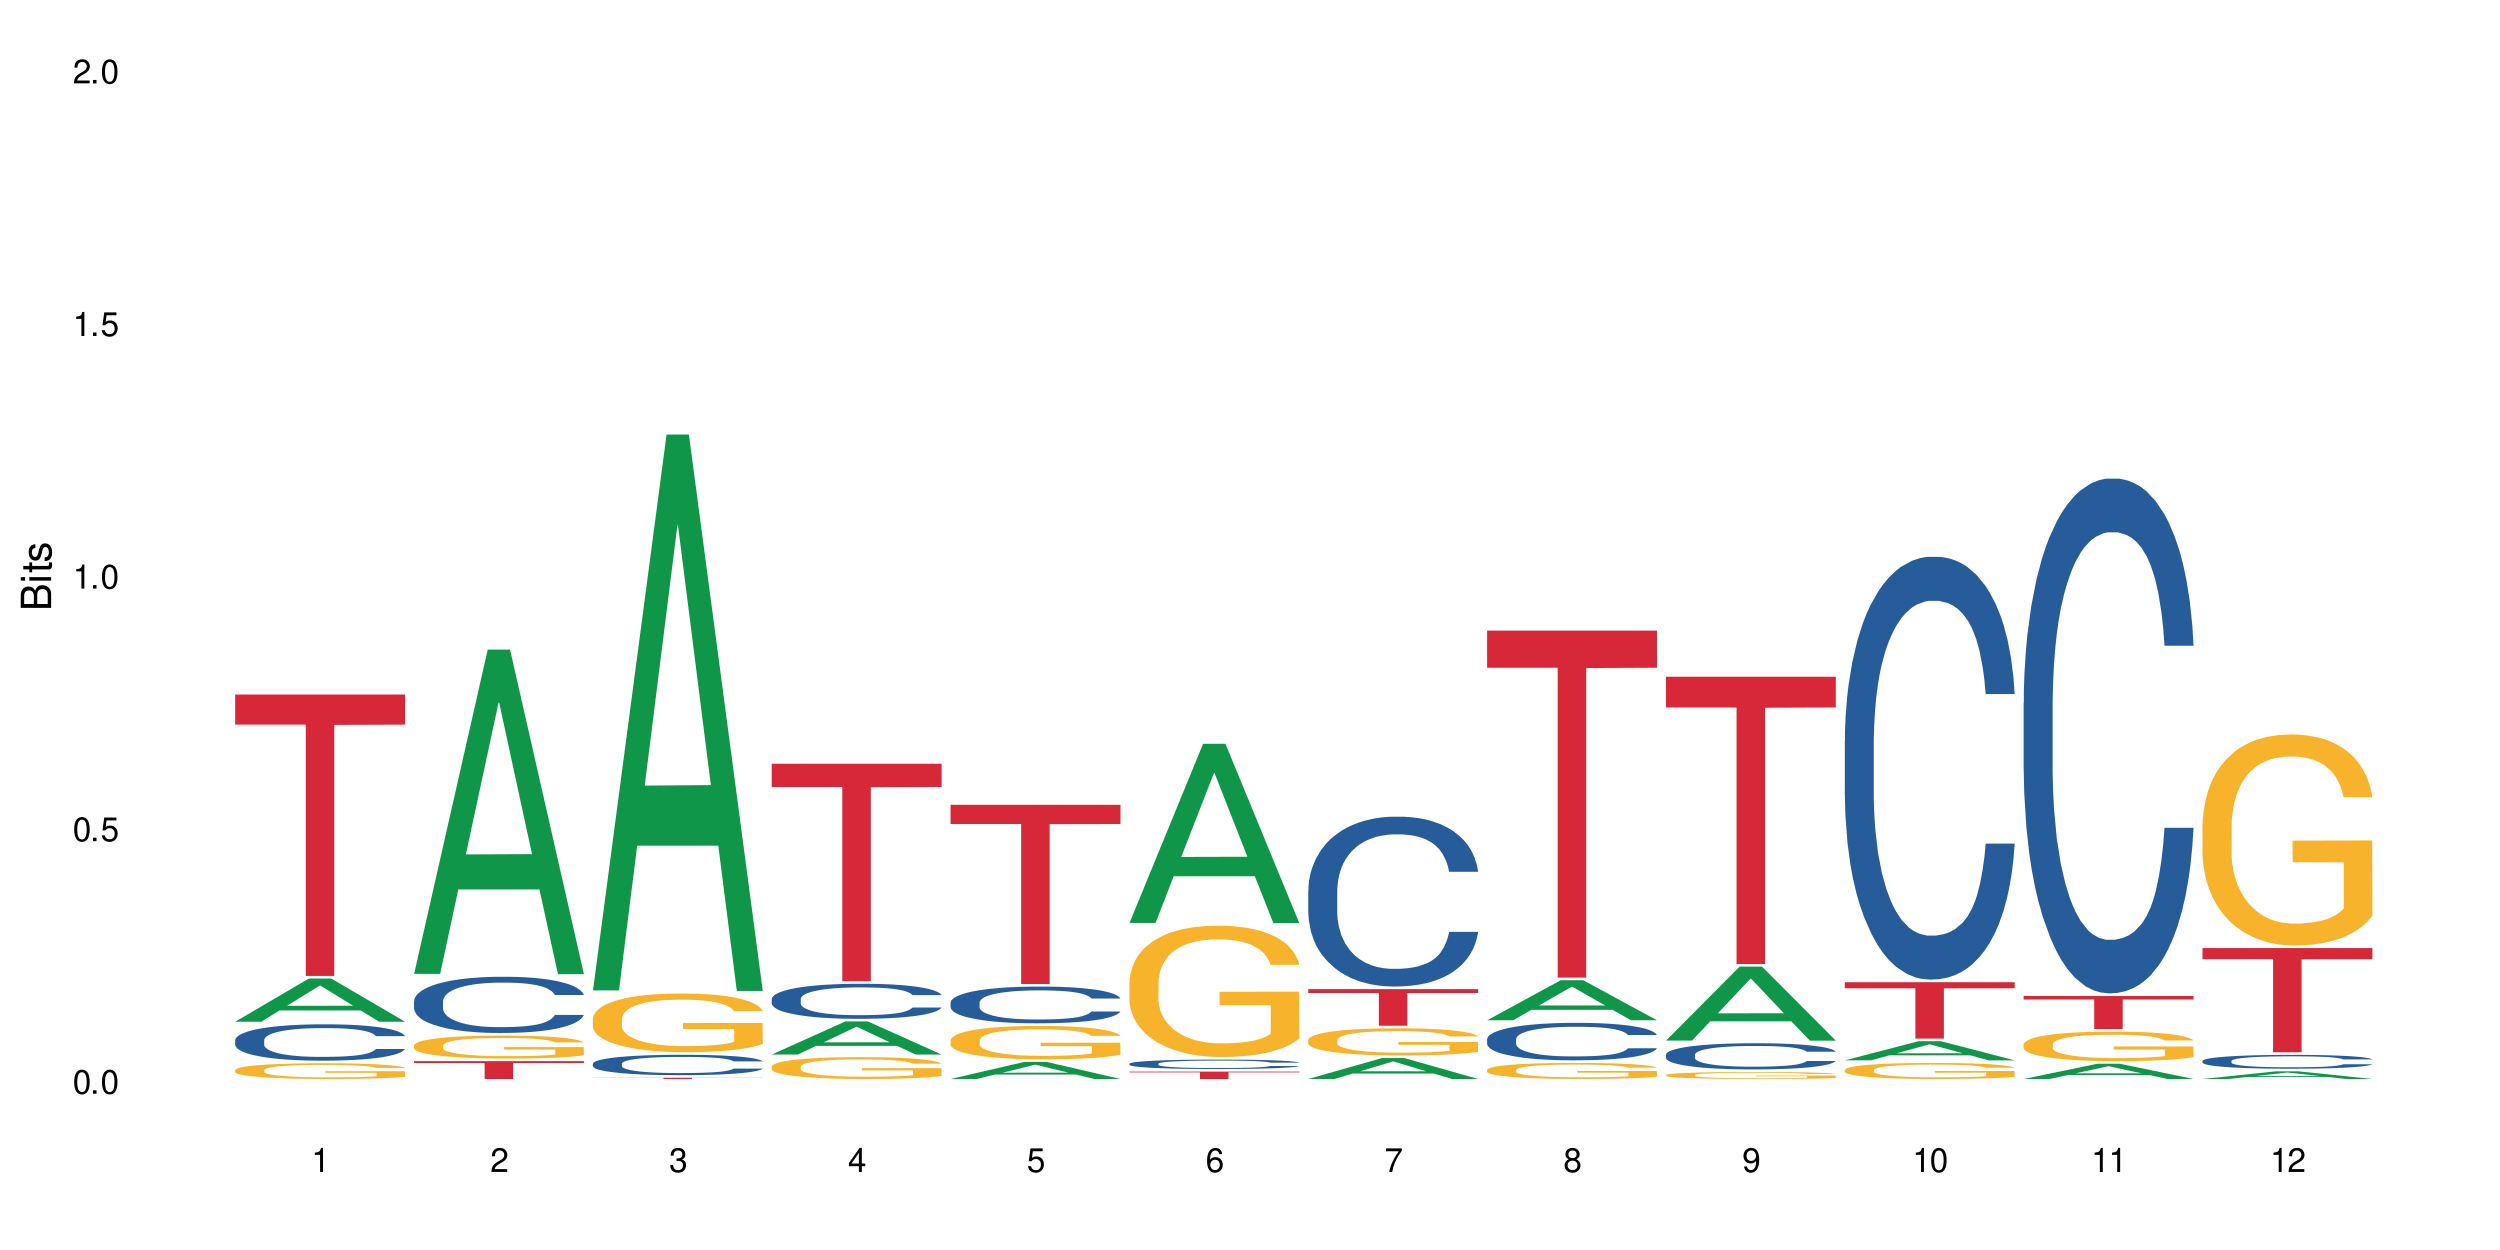 <?xml version="1.0" encoding="UTF-8"?>
<svg xmlns="http://www.w3.org/2000/svg" xmlns:xlink="http://www.w3.org/1999/xlink" width="720" height="360" viewBox="0 0 720 360">
<defs>
<g>
<g id="glyph-0-0">
</g>
<g id="glyph-0-1">
<path d="M 2.641 -6.938 C 2 -6.938 1.422 -6.656 1.078 -6.172 C 0.641 -5.562 0.406 -4.641 0.406 -3.359 C 0.406 -1.016 1.188 0.219 2.641 0.219 C 4.078 0.219 4.859 -1.016 4.859 -3.297 C 4.859 -4.641 4.656 -5.547 4.203 -6.172 C 3.844 -6.656 3.281 -6.938 2.641 -6.938 Z M 2.641 -6.188 C 3.547 -6.188 4 -5.25 4 -3.375 C 4 -1.406 3.562 -0.484 2.625 -0.484 C 1.734 -0.484 1.281 -1.438 1.281 -3.344 C 1.281 -5.25 1.734 -6.188 2.641 -6.188 Z M 2.641 -6.188 "/>
</g>
<g id="glyph-0-2">
<path d="M 1.828 -1 L 0.828 -1 L 0.828 0 L 1.828 0 Z M 1.828 -1 "/>
</g>
<g id="glyph-0-3">
<path d="M 4.562 -6.797 L 1.062 -6.797 L 0.547 -3.094 L 1.328 -3.094 C 1.719 -3.562 2.047 -3.734 2.578 -3.734 C 3.484 -3.734 4.062 -3.109 4.062 -2.094 C 4.062 -1.125 3.484 -0.531 2.578 -0.531 C 1.828 -0.531 1.375 -0.906 1.188 -1.672 L 0.328 -1.672 C 0.453 -1.109 0.547 -0.844 0.75 -0.594 C 1.125 -0.078 1.828 0.219 2.594 0.219 C 3.969 0.219 4.922 -0.781 4.922 -2.219 C 4.922 -3.562 4.031 -4.484 2.719 -4.484 C 2.25 -4.484 1.859 -4.359 1.469 -4.062 L 1.734 -5.969 L 4.562 -5.969 Z M 4.562 -6.797 "/>
</g>
<g id="glyph-0-4">
<path d="M 2.484 -4.938 L 2.484 0 L 3.328 0 L 3.328 -6.938 L 2.766 -6.938 C 2.469 -5.875 2.281 -5.734 0.984 -5.562 L 0.984 -4.938 Z M 2.484 -4.938 "/>
</g>
<g id="glyph-0-5">
<path d="M 4.859 -0.828 L 1.281 -0.828 C 1.359 -1.406 1.672 -1.781 2.5 -2.281 L 3.469 -2.828 C 4.406 -3.344 4.906 -4.062 4.906 -4.906 C 4.906 -5.484 4.672 -6.031 4.266 -6.406 C 3.859 -6.766 3.375 -6.938 2.719 -6.938 C 1.859 -6.938 1.219 -6.625 0.844 -6.031 C 0.609 -5.672 0.5 -5.234 0.484 -4.531 L 1.328 -4.531 C 1.359 -5.016 1.406 -5.281 1.531 -5.516 C 1.75 -5.938 2.188 -6.203 2.703 -6.203 C 3.469 -6.203 4.031 -5.641 4.031 -4.891 C 4.031 -4.344 3.719 -3.859 3.125 -3.516 L 2.234 -3 C 0.812 -2.172 0.406 -1.531 0.328 -0.016 L 4.859 -0.016 Z M 4.859 -0.828 "/>
</g>
<g id="glyph-0-6">
<path d="M 2.125 -3.188 L 2.578 -3.188 C 3.5 -3.188 3.984 -2.766 3.984 -1.922 C 3.984 -1.062 3.469 -0.531 2.594 -0.531 C 1.656 -0.531 1.203 -1 1.156 -2.016 L 0.312 -2.016 C 0.344 -1.453 0.438 -1.094 0.609 -0.781 C 0.953 -0.109 1.625 0.219 2.547 0.219 C 3.953 0.219 4.859 -0.625 4.859 -1.938 C 4.859 -2.828 4.516 -3.297 3.703 -3.594 C 4.344 -3.844 4.656 -4.328 4.656 -5.031 C 4.656 -6.219 3.875 -6.938 2.578 -6.938 C 1.203 -6.938 0.484 -6.172 0.453 -4.703 L 1.297 -4.703 C 1.312 -5.125 1.344 -5.359 1.453 -5.578 C 1.641 -5.969 2.062 -6.203 2.594 -6.203 C 3.344 -6.203 3.797 -5.75 3.797 -5 C 3.797 -4.516 3.609 -4.219 3.25 -4.047 C 3.016 -3.953 2.703 -3.922 2.125 -3.906 Z M 2.125 -3.188 "/>
</g>
<g id="glyph-0-7">
<path d="M 3.141 -1.672 L 3.141 0 L 3.984 0 L 3.984 -1.672 L 4.984 -1.672 L 4.984 -2.438 L 3.984 -2.438 L 3.984 -6.938 L 3.359 -6.938 L 0.266 -2.578 L 0.266 -1.672 Z M 3.141 -2.438 L 1 -2.438 L 3.141 -5.5 Z M 3.141 -2.438 "/>
</g>
<g id="glyph-0-8">
<path d="M 4.781 -5.125 C 4.609 -6.266 3.891 -6.938 2.844 -6.938 C 2.094 -6.938 1.422 -6.578 1.031 -5.953 C 0.594 -5.266 0.406 -4.422 0.406 -3.172 C 0.406 -2 0.578 -1.25 0.984 -0.641 C 1.359 -0.078 1.953 0.219 2.703 0.219 C 3.984 0.219 4.922 -0.75 4.922 -2.094 C 4.922 -3.375 4.062 -4.281 2.844 -4.281 C 2.172 -4.281 1.641 -4.031 1.281 -3.516 C 1.281 -5.234 1.828 -6.188 2.797 -6.188 C 3.391 -6.188 3.797 -5.797 3.938 -5.125 Z M 2.734 -3.531 C 3.547 -3.531 4.062 -2.953 4.062 -2.031 C 4.062 -1.156 3.484 -0.531 2.703 -0.531 C 1.922 -0.531 1.328 -1.188 1.328 -2.078 C 1.328 -2.938 1.906 -3.531 2.734 -3.531 Z M 2.734 -3.531 "/>
</g>
<g id="glyph-0-9">
<path d="M 4.984 -6.797 L 0.438 -6.797 L 0.438 -5.969 L 4.109 -5.969 C 2.5 -3.656 1.828 -2.234 1.328 0 L 2.219 0 C 2.594 -2.172 3.453 -4.047 4.984 -6.094 Z M 4.984 -6.797 "/>
</g>
<g id="glyph-0-10">
<path d="M 3.75 -3.656 C 4.469 -4.094 4.688 -4.438 4.688 -5.078 C 4.688 -6.172 3.844 -6.938 2.641 -6.938 C 1.438 -6.938 0.594 -6.172 0.594 -5.094 C 0.594 -4.438 0.812 -4.094 1.516 -3.656 C 0.734 -3.266 0.359 -2.703 0.359 -1.922 C 0.359 -0.656 1.281 0.219 2.641 0.219 C 3.984 0.219 4.922 -0.656 4.922 -1.922 C 4.922 -2.703 4.531 -3.266 3.75 -3.656 Z M 2.641 -6.188 C 3.359 -6.188 3.812 -5.75 3.812 -5.062 C 3.812 -4.406 3.344 -3.984 2.641 -3.984 C 1.922 -3.984 1.453 -4.406 1.453 -5.078 C 1.453 -5.75 1.922 -6.188 2.641 -6.188 Z M 2.641 -3.266 C 3.484 -3.266 4.062 -2.719 4.062 -1.906 C 4.062 -1.078 3.484 -0.531 2.625 -0.531 C 1.797 -0.531 1.219 -1.094 1.219 -1.906 C 1.219 -2.719 1.781 -3.266 2.641 -3.266 Z M 2.641 -3.266 "/>
</g>
<g id="glyph-0-11">
<path d="M 0.516 -1.578 C 0.672 -0.453 1.406 0.219 2.438 0.219 C 3.188 0.219 3.859 -0.141 4.266 -0.766 C 4.688 -1.453 4.891 -2.297 4.891 -3.547 C 4.891 -4.719 4.703 -5.453 4.312 -6.078 C 3.938 -6.641 3.344 -6.938 2.594 -6.938 C 1.297 -6.938 0.359 -5.969 0.359 -4.625 C 0.359 -3.344 1.234 -2.453 2.453 -2.453 C 3.094 -2.453 3.578 -2.672 4.016 -3.203 C 4 -1.484 3.469 -0.531 2.5 -0.531 C 1.906 -0.531 1.484 -0.906 1.359 -1.578 Z M 2.578 -6.203 C 3.375 -6.203 3.969 -5.531 3.969 -4.641 C 3.969 -3.797 3.391 -3.188 2.547 -3.188 C 1.734 -3.188 1.234 -3.766 1.234 -4.688 C 1.234 -5.562 1.797 -6.203 2.578 -6.203 Z M 2.578 -6.203 "/>
</g>
<g id="glyph-1-0">
</g>
<g id="glyph-1-1">
<path d="M 0 -0.953 L 0 -4.891 C 0 -5.719 -0.234 -6.344 -0.734 -6.797 C -1.188 -7.234 -1.812 -7.469 -2.5 -7.469 C -3.547 -7.469 -4.188 -7 -4.625 -5.875 C -4.984 -6.688 -5.625 -7.094 -6.531 -7.094 C -7.172 -7.094 -7.734 -6.859 -8.141 -6.391 C -8.562 -5.922 -8.75 -5.344 -8.75 -4.5 L -8.75 -0.953 Z M -4.984 -2.062 L -7.766 -2.062 L -7.766 -4.219 C -7.766 -4.844 -7.688 -5.203 -7.453 -5.5 C -7.219 -5.812 -6.859 -5.969 -6.375 -5.969 C -5.891 -5.969 -5.531 -5.812 -5.297 -5.5 C -5.062 -5.203 -4.984 -4.844 -4.984 -4.219 Z M -0.984 -2.062 L -4 -2.062 L -4 -4.781 C -4 -5.766 -3.438 -6.359 -2.484 -6.359 C -1.547 -6.359 -0.984 -5.766 -0.984 -4.781 Z M -0.984 -2.062 "/>
</g>
<g id="glyph-1-2">
<path d="M -6.281 -1.797 L -6.281 -0.797 L 0 -0.797 L 0 -1.797 Z M -8.75 -1.797 L -8.75 -0.797 L -7.484 -0.797 L -7.484 -1.797 Z M -8.75 -1.797 "/>
</g>
<g id="glyph-1-3">
<path d="M -6.281 -3.047 L -6.281 -2.016 L -8.016 -2.016 L -8.016 -1.016 L -6.281 -1.016 L -6.281 -0.172 L -5.469 -0.172 L -5.469 -1.016 L -0.719 -1.016 C -0.078 -1.016 0.281 -1.453 0.281 -2.234 C 0.281 -2.5 0.25 -2.719 0.188 -3.047 L -0.641 -3.047 C -0.609 -2.906 -0.594 -2.766 -0.594 -2.562 C -0.594 -2.141 -0.719 -2.016 -1.156 -2.016 L -5.469 -2.016 L -5.469 -3.047 Z M -6.281 -3.047 "/>
</g>
<g id="glyph-1-4">
<path d="M -4.531 -5.25 C -5.766 -5.25 -6.469 -4.422 -6.469 -2.969 C -6.469 -1.516 -5.719 -0.562 -4.547 -0.562 C -3.562 -0.562 -3.094 -1.062 -2.734 -2.562 L -2.516 -3.484 C -2.344 -4.188 -2.094 -4.469 -1.641 -4.469 C -1.047 -4.469 -0.641 -3.875 -0.641 -3 C -0.641 -2.453 -0.797 -2 -1.062 -1.75 C -1.25 -1.594 -1.422 -1.531 -1.875 -1.469 L -1.875 -0.406 C -0.422 -0.453 0.281 -1.266 0.281 -2.922 C 0.281 -4.5 -0.5 -5.516 -1.719 -5.516 C -2.656 -5.516 -3.172 -4.984 -3.469 -3.734 L -3.703 -2.766 C -3.891 -1.953 -4.156 -1.609 -4.594 -1.609 C -5.188 -1.609 -5.547 -2.125 -5.547 -2.938 C -5.547 -3.75 -5.203 -4.172 -4.531 -4.203 Z M -4.531 -5.25 "/>
</g>
</g>
</defs>
<rect x="-72" y="-36" width="864" height="432" fill="rgb(100%, 100%, 100%)" fill-opacity="1"/>
<path fill-rule="nonzero" fill="rgb(6.275%, 58.824%, 28.235%)" fill-opacity="1" d="M 67.73 294.25 L 67.785 294.238 L 88.957 281.812 L 95.387 281.812 L 116.664 294.262 L 109.188 294.262 L 103.855 291.012 L 80.488 291.012 L 75.258 294.25 L 67.73 294.25 L 82.734 289.668 L 101.711 289.656 L 92.25 283.848 L 92.145 283.836 L 92.039 283.871 L 82.684 289.656 L 82.734 289.668 Z M 67.73 294.25 "/>
<path fill-rule="nonzero" fill="rgb(14.51%, 36.078%, 60%)" fill-opacity="1" d="M 67.73 299.559 L 67.789 299.551 L 67.789 299.32 L 67.969 298.957 L 68.387 298.496 L 68.805 298.184 L 69.879 297.617 L 71.371 297.074 L 72.922 296.652 L 74.055 296.402 L 75.07 296.211 L 77.398 295.855 L 78.891 295.676 L 80.5 295.512 L 82.469 295.352 L 83.902 295.254 L 87.125 295.102 L 89.512 295.035 L 91.363 295.004 L 95.359 295.004 L 97.746 295.043 L 99.477 295.09 L 101.387 295.168 L 102.996 295.254 L 105.801 295.465 L 108.309 295.734 L 109.441 295.887 L 111.234 296.184 L 112.605 296.469 L 113.559 296.719 L 114.633 297.074 L 115.59 297.504 L 116.305 297.992 L 116.664 298.402 L 108.309 298.402 L 107.891 298.02 L 107.414 297.723 L 106.52 297.332 L 105.625 297.055 L 104.371 296.777 L 103.238 296.594 L 101.684 296.41 L 100.312 296.297 L 98.879 296.211 L 97.508 296.152 L 94.883 296.098 L 91.84 296.098 L 90.707 296.117 L 88.379 296.191 L 87.125 296.258 L 85.336 296.395 L 84.082 296.516 L 82.59 296.707 L 81.574 296.871 L 80.32 297.121 L 79.426 297.34 L 78.414 297.656 L 77.816 297.895 L 77.277 298.164 L 76.801 298.48 L 76.441 298.812 L 76.203 299.168 L 76.086 299.512 L 76.086 300.996 L 76.203 301.34 L 76.504 301.742 L 77.277 302.324 L 78.414 302.832 L 79.727 303.234 L 80.977 303.523 L 81.695 303.656 L 82.648 303.809 L 84.141 304 L 86.289 304.191 L 87.543 304.27 L 89.453 304.344 L 91.422 304.383 L 94.047 304.383 L 96.375 304.344 L 97.926 304.297 L 99.535 304.219 L 101.746 304.059 L 103.117 303.906 L 104.312 303.723 L 105.207 303.539 L 105.801 303.387 L 106.699 303.09 L 107.414 302.766 L 107.949 302.43 L 108.309 302.105 L 116.664 302.105 L 116.305 302.488 L 115.77 302.863 L 115.23 303.141 L 114.395 303.473 L 113.441 303.77 L 112.066 304.105 L 110.934 304.324 L 109.441 304.566 L 108.07 304.746 L 106.578 304.91 L 104.371 305.102 L 102.938 305.195 L 101.387 305.281 L 99.535 305.359 L 97.211 305.426 L 94.703 305.465 L 92.375 305.473 L 89.871 305.453 L 88.02 305.418 L 85.574 305.332 L 82.531 305.156 L 80.32 304.977 L 78.59 304.793 L 77.102 304.602 L 75.43 304.344 L 73.281 303.922 L 71.969 303.598 L 71.074 303.332 L 70.059 302.957 L 69.344 302.621 L 68.508 302.086 L 67.91 301.406 L 67.73 300.879 Z M 67.73 299.559 "/>
<path fill-rule="nonzero" fill="rgb(96.863%, 70.196%, 16.863%)" fill-opacity="1" d="M 67.73 308.16 L 67.789 308.156 L 67.789 308.074 L 68.031 307.887 L 68.625 307.629 L 69.402 307.418 L 70.238 307.254 L 70.773 307.168 L 71.668 307.043 L 72.445 306.953 L 74.414 306.766 L 76.922 306.59 L 78.293 306.516 L 79.844 306.445 L 82.051 306.367 L 83.066 306.34 L 86.172 306.273 L 89.691 306.23 L 93.57 306.219 L 95.359 306.223 L 97.805 306.238 L 101.148 306.285 L 103.059 306.328 L 104.551 306.367 L 106.102 306.422 L 108.012 306.504 L 109.801 306.605 L 111.234 306.703 L 112.664 306.828 L 113.859 306.961 L 114.871 307.105 L 115.77 307.277 L 116.305 307.422 L 116.664 307.57 L 108.367 307.57 L 107.891 307.422 L 107.355 307.312 L 106.461 307.176 L 105.562 307.074 L 104.668 306.996 L 102.996 306.891 L 101.566 306.824 L 99.777 306.766 L 98.047 306.727 L 96.074 306.703 L 94.883 306.695 L 91.719 306.695 L 88.855 306.723 L 87.184 306.758 L 85.992 306.789 L 84.32 306.852 L 83.305 306.902 L 82.707 306.934 L 80.918 307.062 L 79.727 307.18 L 79.07 307.258 L 78.234 307.383 L 77.637 307.492 L 76.98 307.66 L 76.621 307.785 L 76.145 308.066 L 76.086 308.809 L 76.266 308.969 L 76.621 309.137 L 77.102 309.285 L 77.816 309.441 L 78.531 309.562 L 79.785 309.723 L 80.859 309.832 L 81.695 309.902 L 83.305 310.016 L 83.961 310.051 L 85.512 310.125 L 87.125 310.184 L 89.094 310.234 L 90.586 310.258 L 92.973 310.277 L 96.016 310.277 L 99.598 310.254 L 101.863 310.223 L 103.414 310.188 L 104.43 310.16 L 105.684 310.113 L 106.578 310.07 L 107.414 310.027 L 108.43 309.957 L 108.43 308.969 L 93.688 308.965 L 93.688 308.5 L 116.602 308.496 L 116.664 310.113 L 115.41 310.227 L 113.859 310.332 L 112.367 310.414 L 110.816 310.484 L 108.605 310.566 L 106.816 310.613 L 104.07 310.672 L 101.566 310.711 L 98.941 310.734 L 96.613 310.746 L 93.867 310.75 L 91.422 310.742 L 88.797 310.719 L 86.707 310.684 L 84.797 310.645 L 82.887 310.59 L 80.5 310.504 L 78.949 310.434 L 77.34 310.344 L 75.727 310.242 L 74.297 310.129 L 73.34 310.043 L 72.387 309.945 L 71.371 309.82 L 70.418 309.68 L 69.699 309.551 L 69.043 309.406 L 68.566 309.27 L 68.09 309.082 L 67.852 308.934 L 67.73 308.805 Z M 67.73 308.16 "/>
<path fill-rule="nonzero" fill="rgb(83.922%, 15.686%, 22.353%)" fill-opacity="1" d="M 67.73 200.02 L 116.664 200.02 L 116.664 208.691 L 96.27 208.77 L 96.27 281.066 L 88.066 281.066 L 88.066 208.844 L 87.945 208.691 L 67.73 208.691 Z M 67.73 200.02 "/>
<path fill-rule="nonzero" fill="rgb(6.275%, 58.824%, 28.235%)" fill-opacity="1" d="M 119.238 280.48 L 119.289 280.395 L 140.465 187.09 L 146.895 187.09 L 168.172 280.57 L 160.695 280.57 L 155.363 256.168 L 131.996 256.168 L 126.766 280.48 L 119.238 280.48 L 134.242 246.074 L 153.219 245.988 L 143.758 202.363 L 143.652 202.277 L 143.547 202.539 L 134.191 245.988 L 134.242 246.074 Z M 119.238 280.48 "/>
<path fill-rule="nonzero" fill="rgb(14.51%, 36.078%, 60%)" fill-opacity="1" d="M 119.238 288.359 L 119.297 288.344 L 119.297 287.988 L 119.477 287.426 L 119.895 286.715 L 120.312 286.227 L 121.387 285.355 L 122.879 284.512 L 124.43 283.859 L 125.562 283.477 L 126.578 283.18 L 128.906 282.633 L 130.398 282.352 L 132.008 282.098 L 133.977 281.848 L 135.41 281.699 L 138.633 281.465 L 141.02 281.359 L 142.871 281.316 L 146.867 281.316 L 149.254 281.375 L 150.984 281.449 L 152.895 281.566 L 154.504 281.699 L 157.309 282.027 L 159.816 282.441 L 160.949 282.676 L 162.742 283.137 L 164.113 283.578 L 165.066 283.965 L 166.141 284.512 L 167.098 285.176 L 167.812 285.93 L 168.172 286.566 L 159.816 286.566 L 159.398 285.977 L 158.922 285.516 L 158.027 284.91 L 157.133 284.48 L 155.879 284.051 L 154.746 283.77 L 153.191 283.488 L 151.82 283.312 L 150.387 283.18 L 149.016 283.09 L 146.391 283 L 143.348 283 L 142.211 283.031 L 139.887 283.148 L 138.633 283.254 L 136.844 283.461 L 135.59 283.652 L 134.098 283.949 L 133.082 284.199 L 131.828 284.586 L 130.934 284.926 L 129.922 285.414 L 129.324 285.785 L 128.785 286.199 L 128.309 286.688 L 127.949 287.203 L 127.711 287.75 L 127.594 288.285 L 127.594 290.578 L 127.711 291.109 L 128.012 291.73 L 128.785 292.633 L 129.922 293.418 L 131.234 294.039 L 132.484 294.484 L 133.203 294.691 L 134.156 294.926 L 135.648 295.223 L 137.797 295.52 L 139.051 295.637 L 140.961 295.754 L 142.93 295.812 L 145.555 295.812 L 147.883 295.754 L 149.434 295.68 L 151.043 295.562 L 153.254 295.312 L 154.625 295.074 L 155.816 294.793 L 156.715 294.512 L 157.309 294.277 L 158.207 293.816 L 158.922 293.312 L 159.457 292.797 L 159.816 292.293 L 168.172 292.293 L 167.812 292.883 L 167.277 293.461 L 166.738 293.891 L 165.902 294.41 L 164.949 294.867 L 163.574 295.387 L 162.441 295.727 L 160.949 296.094 L 159.578 296.375 L 158.086 296.629 L 155.879 296.922 L 154.445 297.07 L 152.895 297.203 L 151.043 297.324 L 148.719 297.426 L 146.211 297.484 L 143.883 297.5 L 141.379 297.473 L 139.527 297.41 L 137.082 297.277 L 134.039 297.012 L 131.828 296.73 L 130.098 296.449 L 128.605 296.156 L 126.938 295.754 L 124.789 295.105 L 123.477 294.602 L 122.582 294.188 L 121.566 293.609 L 120.852 293.094 L 120.016 292.262 L 119.418 291.215 L 119.238 290.398 Z M 119.238 288.359 "/>
<path fill-rule="nonzero" fill="rgb(96.863%, 70.196%, 16.863%)" fill-opacity="1" d="M 119.238 301.078 L 119.297 301.074 L 119.297 300.953 L 119.535 300.68 L 120.133 300.305 L 120.91 300 L 121.746 299.758 L 122.281 299.629 L 123.176 299.449 L 123.953 299.316 L 125.922 299.043 L 128.43 298.789 L 129.801 298.68 L 131.352 298.578 L 133.559 298.465 L 134.574 298.422 L 137.676 298.324 L 141.199 298.266 L 145.078 298.246 L 146.867 298.254 L 149.312 298.277 L 152.656 298.344 L 154.566 298.402 L 156.059 298.465 L 157.609 298.543 L 159.52 298.664 L 161.309 298.809 L 162.742 298.953 L 164.172 299.133 L 165.367 299.328 L 166.379 299.539 L 167.277 299.793 L 167.812 300.004 L 168.172 300.215 L 159.875 300.215 L 159.398 300.004 L 158.863 299.84 L 157.965 299.641 L 157.07 299.496 L 156.176 299.383 L 154.504 299.227 L 153.074 299.129 L 151.281 299.043 L 149.551 298.988 L 147.582 298.953 L 146.391 298.941 L 143.227 298.941 L 140.363 298.984 L 138.691 299.031 L 137.5 299.078 L 135.828 299.172 L 134.812 299.242 L 134.215 299.293 L 132.426 299.48 L 131.234 299.648 L 130.578 299.762 L 129.742 299.945 L 129.145 300.105 L 128.488 300.348 L 128.129 300.531 L 127.652 300.941 L 127.594 302.027 L 127.773 302.258 L 128.129 302.504 L 128.605 302.723 L 129.324 302.953 L 130.039 303.129 L 131.293 303.363 L 132.367 303.52 L 133.203 303.625 L 134.812 303.785 L 135.469 303.84 L 137.02 303.949 L 138.633 304.035 L 140.602 304.105 L 142.094 304.145 L 144.48 304.172 L 147.523 304.172 L 151.105 304.137 L 153.371 304.09 L 154.922 304.039 L 155.938 303.996 L 157.191 303.93 L 158.086 303.871 L 158.922 303.805 L 159.938 303.703 L 159.938 302.258 L 145.195 302.25 L 145.195 301.574 L 168.109 301.57 L 168.172 303.93 L 166.918 304.094 L 165.367 304.25 L 163.875 304.371 L 162.324 304.477 L 160.113 304.59 L 158.324 304.664 L 155.578 304.746 L 153.074 304.801 L 150.449 304.836 L 148.121 304.855 L 145.375 304.863 L 142.93 304.852 L 140.305 304.812 L 138.215 304.766 L 136.305 304.703 L 134.395 304.625 L 132.008 304.5 L 130.457 304.398 L 128.848 304.27 L 127.234 304.117 L 125.801 303.957 L 124.848 303.828 L 123.895 303.684 L 122.879 303.504 L 121.926 303.297 L 121.207 303.109 L 120.551 302.898 L 120.074 302.699 L 119.598 302.426 L 119.359 302.211 L 119.238 302.023 Z M 119.238 301.078 "/>
<path fill-rule="nonzero" fill="rgb(83.922%, 15.686%, 22.353%)" fill-opacity="1" d="M 119.238 305.605 L 168.172 305.605 L 168.172 306.156 L 147.777 306.164 L 147.777 310.75 L 139.574 310.75 L 139.574 306.168 L 139.453 306.156 L 119.238 306.156 Z M 119.238 305.605 "/>
<path fill-rule="nonzero" fill="rgb(6.275%, 58.824%, 28.235%)" fill-opacity="1" d="M 170.746 285.238 L 170.797 285.09 L 191.973 125.141 L 198.402 125.141 L 219.68 285.391 L 212.203 285.391 L 206.871 243.559 L 183.504 243.559 L 178.273 285.238 L 170.746 285.238 L 185.75 226.254 L 204.727 226.105 L 195.266 151.324 L 195.16 151.172 L 195.055 151.625 L 185.699 226.105 L 185.75 226.254 Z M 170.746 285.238 "/>
<path fill-rule="nonzero" fill="rgb(14.51%, 36.078%, 60%)" fill-opacity="1" d="M 170.746 306.332 L 170.805 306.328 L 170.805 306.199 L 170.984 305.992 L 171.402 305.734 L 171.82 305.559 L 172.895 305.242 L 174.387 304.938 L 175.938 304.699 L 177.07 304.562 L 178.086 304.453 L 180.414 304.254 L 181.906 304.152 L 183.516 304.062 L 185.484 303.969 L 186.918 303.918 L 190.141 303.832 L 192.527 303.793 L 194.375 303.777 L 198.375 303.777 L 200.762 303.801 L 202.492 303.824 L 204.402 303.867 L 206.012 303.918 L 208.816 304.035 L 211.324 304.184 L 212.457 304.27 L 214.25 304.438 L 215.621 304.598 L 216.574 304.738 L 217.648 304.938 L 218.605 305.18 L 219.32 305.453 L 219.68 305.684 L 211.324 305.684 L 210.906 305.469 L 210.43 305.301 L 209.535 305.082 L 208.641 304.926 L 207.387 304.77 L 206.25 304.668 L 204.699 304.566 L 203.328 304.5 L 201.895 304.453 L 200.523 304.422 L 197.898 304.391 L 194.855 304.391 L 193.719 304.398 L 191.395 304.441 L 190.141 304.48 L 188.352 304.555 L 187.098 304.625 L 185.605 304.734 L 184.59 304.824 L 183.336 304.965 L 182.441 305.086 L 181.426 305.266 L 180.832 305.398 L 180.293 305.547 L 179.816 305.727 L 179.457 305.914 L 179.219 306.113 L 179.102 306.305 L 179.102 307.137 L 179.219 307.328 L 179.52 307.555 L 180.293 307.883 L 181.426 308.168 L 182.742 308.391 L 183.992 308.555 L 184.711 308.629 L 185.664 308.715 L 187.156 308.82 L 189.305 308.93 L 190.559 308.973 L 192.469 309.016 L 194.438 309.035 L 197.062 309.035 L 199.391 309.016 L 200.941 308.988 L 202.551 308.945 L 204.762 308.855 L 206.133 308.77 L 207.324 308.668 L 208.223 308.562 L 208.816 308.477 L 209.711 308.312 L 210.43 308.129 L 210.965 307.941 L 211.324 307.758 L 219.68 307.758 L 219.32 307.973 L 218.785 308.184 L 218.246 308.34 L 217.41 308.527 L 216.457 308.691 L 215.082 308.879 L 213.949 309.004 L 212.457 309.137 L 211.086 309.242 L 209.594 309.332 L 207.387 309.438 L 205.953 309.492 L 204.402 309.539 L 202.551 309.582 L 200.227 309.621 L 197.719 309.645 L 195.391 309.648 L 192.887 309.637 L 191.035 309.617 L 188.59 309.566 L 185.547 309.473 L 183.336 309.371 L 181.605 309.266 L 180.113 309.16 L 178.445 309.016 L 176.297 308.777 L 174.984 308.598 L 174.086 308.445 L 173.074 308.238 L 172.355 308.051 L 171.523 307.75 L 170.926 307.367 L 170.746 307.074 Z M 170.746 306.332 "/>
<path fill-rule="nonzero" fill="rgb(96.863%, 70.196%, 16.863%)" fill-opacity="1" d="M 170.746 293.371 L 170.805 293.355 L 170.805 293.047 L 171.043 292.352 L 171.641 291.398 L 172.418 290.609 L 173.254 289.992 L 173.789 289.668 L 174.684 289.207 L 175.461 288.867 L 177.43 288.172 L 179.938 287.523 L 181.309 287.246 L 182.859 286.984 L 185.066 286.691 L 186.082 286.582 L 189.184 286.336 L 192.707 286.18 L 196.586 286.133 L 198.375 286.148 L 200.82 286.211 L 204.164 286.383 L 206.074 286.535 L 207.566 286.691 L 209.117 286.891 L 211.027 287.199 L 212.816 287.57 L 214.25 287.941 L 215.68 288.402 L 216.875 288.898 L 217.887 289.438 L 218.785 290.086 L 219.32 290.625 L 219.68 291.164 L 211.383 291.164 L 210.906 290.625 L 210.371 290.207 L 209.473 289.699 L 208.578 289.328 L 207.684 289.035 L 206.012 288.633 L 204.582 288.387 L 202.789 288.172 L 201.059 288.031 L 199.09 287.941 L 197.898 287.91 L 194.734 287.91 L 191.871 288.016 L 190.199 288.141 L 189.008 288.266 L 187.336 288.496 L 186.32 288.68 L 185.723 288.805 L 183.934 289.281 L 182.742 289.715 L 182.086 290.008 L 181.25 290.473 L 180.652 290.887 L 179.996 291.504 L 179.637 291.969 L 179.16 293.016 L 179.102 295.793 L 179.281 296.383 L 179.637 297.016 L 180.113 297.57 L 180.832 298.156 L 181.547 298.602 L 182.801 299.203 L 183.875 299.605 L 184.711 299.867 L 186.32 300.285 L 186.977 300.426 L 188.527 300.703 L 190.141 300.918 L 192.109 301.102 L 193.602 301.195 L 195.988 301.273 L 199.031 301.273 L 202.613 301.18 L 204.879 301.059 L 206.43 300.934 L 207.445 300.824 L 208.699 300.656 L 209.594 300.5 L 210.43 300.332 L 211.445 300.07 L 211.445 296.383 L 196.703 296.367 L 196.703 294.637 L 219.617 294.621 L 219.68 300.656 L 218.426 301.07 L 216.875 301.473 L 215.383 301.781 L 213.832 302.043 L 211.621 302.336 L 209.832 302.523 L 207.086 302.738 L 204.582 302.879 L 201.957 302.969 L 199.629 303.016 L 196.883 303.031 L 194.438 303 L 191.812 302.91 L 189.723 302.785 L 187.812 302.629 L 185.902 302.43 L 183.516 302.105 L 181.965 301.844 L 180.355 301.52 L 178.742 301.133 L 177.309 300.719 L 176.355 300.395 L 175.402 300.023 L 174.387 299.559 L 173.43 299.035 L 172.715 298.559 L 172.059 298.016 L 171.582 297.508 L 171.105 296.812 L 170.867 296.258 L 170.746 295.777 Z M 170.746 293.371 "/>
<path fill-rule="nonzero" fill="rgb(83.922%, 15.686%, 22.353%)" fill-opacity="1" d="M 170.746 310.395 L 219.68 310.395 L 219.68 310.434 L 199.285 310.434 L 199.285 310.75 L 191.078 310.75 L 191.078 310.434 L 170.746 310.434 Z M 170.746 310.395 "/>
<path fill-rule="nonzero" fill="rgb(6.275%, 58.824%, 28.235%)" fill-opacity="1" d="M 222.254 303.699 L 222.305 303.691 L 243.48 294.164 L 249.91 294.164 L 271.188 303.711 L 263.711 303.711 L 258.379 301.219 L 235.008 301.219 L 229.781 303.699 L 222.254 303.699 L 237.258 300.188 L 256.234 300.176 L 246.773 295.723 L 246.668 295.715 L 246.562 295.742 L 237.207 300.176 L 237.258 300.188 Z M 222.254 303.699 "/>
<path fill-rule="nonzero" fill="rgb(14.51%, 36.078%, 60%)" fill-opacity="1" d="M 222.254 287.719 L 222.312 287.711 L 222.312 287.488 L 222.492 287.137 L 222.91 286.695 L 223.328 286.391 L 224.402 285.848 L 225.895 285.32 L 227.445 284.914 L 228.578 284.676 L 229.594 284.492 L 231.922 284.148 L 233.414 283.977 L 235.023 283.816 L 236.992 283.66 L 238.426 283.57 L 241.648 283.422 L 244.035 283.355 L 245.883 283.328 L 249.883 283.328 L 252.27 283.367 L 254 283.414 L 255.91 283.484 L 257.52 283.57 L 260.324 283.773 L 262.832 284.031 L 263.965 284.176 L 265.754 284.465 L 267.129 284.738 L 268.082 284.98 L 269.156 285.32 L 270.113 285.734 L 270.828 286.207 L 271.188 286.602 L 262.832 286.602 L 262.414 286.234 L 261.938 285.949 L 261.043 285.57 L 260.145 285.301 L 258.895 285.035 L 257.758 284.859 L 256.207 284.684 L 254.836 284.574 L 253.402 284.492 L 252.031 284.438 L 249.406 284.379 L 246.363 284.379 L 245.227 284.398 L 242.902 284.473 L 241.648 284.539 L 239.855 284.668 L 238.605 284.785 L 237.113 284.969 L 236.098 285.129 L 234.844 285.367 L 233.949 285.578 L 232.934 285.883 L 232.34 286.113 L 231.801 286.371 L 231.324 286.676 L 230.965 287 L 230.727 287.34 L 230.609 287.672 L 230.609 289.102 L 230.727 289.434 L 231.027 289.82 L 231.801 290.383 L 232.934 290.871 L 234.25 291.258 L 235.5 291.535 L 236.219 291.664 L 237.172 291.812 L 238.664 291.996 L 240.812 292.184 L 242.066 292.254 L 243.977 292.328 L 245.945 292.367 L 248.57 292.367 L 250.898 292.328 L 252.449 292.281 L 254.059 292.211 L 256.266 292.051 L 257.641 291.906 L 258.832 291.73 L 259.73 291.555 L 260.324 291.406 L 261.219 291.121 L 261.938 290.809 L 262.473 290.484 L 262.832 290.172 L 271.188 290.172 L 270.828 290.539 L 270.289 290.898 L 269.754 291.168 L 268.918 291.488 L 267.965 291.777 L 266.59 292.098 L 265.457 292.312 L 263.965 292.543 L 262.594 292.715 L 261.102 292.875 L 258.895 293.059 L 257.461 293.148 L 255.91 293.234 L 254.059 293.309 L 251.73 293.371 L 249.227 293.406 L 246.898 293.418 L 244.391 293.398 L 242.543 293.363 L 240.098 293.277 L 237.051 293.113 L 234.844 292.938 L 233.113 292.762 L 231.621 292.578 L 229.953 292.328 L 227.805 291.922 L 226.492 291.609 L 225.594 291.352 L 224.582 290.992 L 223.863 290.668 L 223.031 290.152 L 222.434 289.5 L 222.254 288.992 Z M 222.254 287.719 "/>
<path fill-rule="nonzero" fill="rgb(96.863%, 70.196%, 16.863%)" fill-opacity="1" d="M 222.254 307.152 L 222.312 307.145 L 222.312 307.031 L 222.551 306.773 L 223.148 306.414 L 223.926 306.121 L 224.762 305.891 L 225.297 305.77 L 226.191 305.598 L 226.969 305.473 L 228.938 305.215 L 231.445 304.973 L 232.816 304.867 L 234.367 304.77 L 236.574 304.66 L 237.59 304.621 L 240.691 304.531 L 244.215 304.473 L 248.094 304.453 L 249.883 304.461 L 252.328 304.484 L 255.672 304.547 L 257.582 304.605 L 259.07 304.66 L 260.625 304.734 L 262.535 304.852 L 264.324 304.988 L 265.754 305.129 L 267.188 305.301 L 268.383 305.484 L 269.395 305.684 L 270.289 305.926 L 270.828 306.129 L 271.188 306.328 L 262.891 306.328 L 262.414 306.129 L 261.875 305.973 L 260.98 305.781 L 260.086 305.645 L 259.191 305.535 L 257.52 305.387 L 256.09 305.293 L 254.297 305.215 L 252.566 305.16 L 250.598 305.129 L 249.406 305.117 L 246.242 305.117 L 243.379 305.156 L 241.707 305.203 L 240.516 305.25 L 238.844 305.336 L 237.828 305.402 L 237.23 305.449 L 235.441 305.629 L 234.25 305.789 L 233.59 305.898 L 232.758 306.07 L 232.16 306.227 L 231.504 306.457 L 231.145 306.629 L 230.668 307.02 L 230.609 308.055 L 230.785 308.273 L 231.145 308.508 L 231.621 308.715 L 232.34 308.934 L 233.055 309.102 L 234.309 309.324 L 235.383 309.473 L 236.219 309.57 L 237.828 309.727 L 238.484 309.777 L 240.035 309.883 L 241.648 309.965 L 243.617 310.031 L 245.109 310.066 L 247.496 310.094 L 250.539 310.094 L 254.121 310.062 L 256.387 310.016 L 257.938 309.969 L 258.953 309.93 L 260.207 309.867 L 261.102 309.809 L 261.938 309.746 L 262.949 309.648 L 262.949 308.273 L 248.211 308.266 L 248.211 307.621 L 271.125 307.617 L 271.188 309.867 L 269.934 310.02 L 268.383 310.172 L 266.891 310.285 L 265.34 310.383 L 263.129 310.492 L 261.34 310.562 L 258.594 310.641 L 256.09 310.695 L 253.465 310.727 L 251.137 310.746 L 248.391 310.75 L 245.945 310.738 L 243.32 310.703 L 241.23 310.66 L 239.32 310.602 L 237.41 310.527 L 235.023 310.406 L 233.473 310.309 L 231.859 310.188 L 230.25 310.043 L 228.816 309.887 L 227.863 309.77 L 226.91 309.629 L 225.895 309.457 L 224.938 309.262 L 224.223 309.082 L 223.566 308.883 L 223.09 308.691 L 222.613 308.434 L 222.375 308.227 L 222.254 308.047 Z M 222.254 307.152 "/>
<path fill-rule="nonzero" fill="rgb(83.922%, 15.686%, 22.353%)" fill-opacity="1" d="M 222.254 219.953 L 271.188 219.953 L 271.188 226.656 L 250.793 226.715 L 250.793 282.582 L 242.586 282.582 L 242.586 226.773 L 242.469 226.656 L 222.254 226.656 Z M 222.254 219.953 "/>
<path fill-rule="nonzero" fill="rgb(6.275%, 58.824%, 28.235%)" fill-opacity="1" d="M 273.762 310.746 L 273.812 310.742 L 294.984 305.836 L 301.418 305.836 L 322.695 310.75 L 315.219 310.75 L 309.887 309.469 L 286.516 309.469 L 281.289 310.746 L 273.762 310.746 L 288.766 308.938 L 307.742 308.934 L 298.281 306.641 L 298.176 306.633 L 298.07 306.648 L 288.711 308.934 L 288.766 308.938 Z M 273.762 310.746 "/>
<path fill-rule="nonzero" fill="rgb(14.51%, 36.078%, 60%)" fill-opacity="1" d="M 273.762 288.738 L 273.82 288.73 L 273.82 288.5 L 274 288.133 L 274.418 287.668 L 274.836 287.348 L 275.91 286.777 L 277.402 286.227 L 278.953 285.801 L 280.086 285.551 L 281.102 285.355 L 283.43 285 L 284.922 284.816 L 286.531 284.652 L 288.5 284.488 L 289.934 284.391 L 293.156 284.234 L 295.543 284.168 L 297.391 284.141 L 301.391 284.141 L 303.777 284.176 L 305.508 284.227 L 307.418 284.305 L 309.027 284.391 L 311.832 284.602 L 314.34 284.875 L 315.473 285.027 L 317.262 285.328 L 318.637 285.617 L 319.59 285.871 L 320.664 286.227 L 321.621 286.66 L 322.336 287.156 L 322.695 287.57 L 314.34 287.57 L 313.922 287.184 L 313.445 286.883 L 312.551 286.488 L 311.652 286.207 L 310.402 285.926 L 309.266 285.742 L 307.715 285.559 L 306.344 285.445 L 304.91 285.355 L 303.539 285.301 L 300.914 285.242 L 297.871 285.242 L 296.734 285.262 L 294.41 285.336 L 293.156 285.406 L 291.363 285.539 L 290.113 285.668 L 288.621 285.859 L 287.605 286.023 L 286.352 286.273 L 285.457 286.496 L 284.441 286.816 L 283.848 287.059 L 283.309 287.328 L 282.832 287.648 L 282.473 287.984 L 282.234 288.344 L 282.117 288.691 L 282.117 290.191 L 282.234 290.539 L 282.535 290.945 L 283.309 291.535 L 284.441 292.047 L 285.754 292.453 L 287.008 292.742 L 287.727 292.879 L 288.68 293.031 L 290.172 293.227 L 292.32 293.418 L 293.574 293.496 L 295.484 293.574 L 297.453 293.613 L 300.078 293.613 L 302.406 293.574 L 303.957 293.523 L 305.566 293.449 L 307.773 293.285 L 309.148 293.129 L 310.34 292.945 L 311.234 292.762 L 311.832 292.605 L 312.727 292.309 L 313.445 291.977 L 313.98 291.641 L 314.34 291.312 L 322.695 291.312 L 322.336 291.699 L 321.797 292.074 L 321.262 292.355 L 320.426 292.695 L 319.473 292.992 L 318.098 293.332 L 316.965 293.555 L 315.473 293.797 L 314.102 293.98 L 312.609 294.145 L 310.402 294.336 L 308.969 294.434 L 307.418 294.52 L 305.566 294.598 L 303.238 294.664 L 300.734 294.703 L 298.406 294.715 L 295.898 294.695 L 294.051 294.656 L 291.605 294.57 L 288.559 294.395 L 286.352 294.211 L 284.621 294.027 L 283.129 293.836 L 281.461 293.574 L 279.312 293.148 L 278 292.82 L 277.102 292.547 L 276.09 292.172 L 275.371 291.832 L 274.535 291.293 L 273.941 290.605 L 273.762 290.074 Z M 273.762 288.738 "/>
<path fill-rule="nonzero" fill="rgb(96.863%, 70.196%, 16.863%)" fill-opacity="1" d="M 273.762 299.586 L 273.82 299.574 L 273.82 299.398 L 274.059 299.004 L 274.656 298.457 L 275.434 298.012 L 276.27 297.66 L 276.805 297.473 L 277.699 297.211 L 278.477 297.016 L 280.445 296.621 L 282.949 296.25 L 284.324 296.094 L 285.875 295.941 L 288.082 295.777 L 289.098 295.715 L 292.199 295.574 L 295.723 295.484 L 299.602 295.461 L 301.391 295.469 L 303.836 295.504 L 307.18 295.602 L 309.09 295.688 L 310.578 295.777 L 312.133 295.891 L 314.039 296.066 L 315.832 296.277 L 317.262 296.488 L 318.695 296.754 L 319.891 297.035 L 320.902 297.34 L 321.797 297.711 L 322.336 298.02 L 322.695 298.328 L 314.398 298.328 L 313.922 298.02 L 313.383 297.781 L 312.488 297.492 L 311.594 297.281 L 310.699 297.113 L 309.027 296.883 L 307.598 296.742 L 305.805 296.621 L 304.074 296.543 L 302.105 296.488 L 300.914 296.473 L 297.75 296.473 L 294.887 296.531 L 293.215 296.602 L 292.02 296.672 L 290.352 296.805 L 289.336 296.91 L 288.738 296.98 L 286.949 297.254 L 285.754 297.5 L 285.098 297.668 L 284.266 297.93 L 283.668 298.168 L 283.012 298.52 L 282.652 298.785 L 282.176 299.383 L 282.117 300.965 L 282.293 301.301 L 282.652 301.66 L 283.129 301.977 L 283.848 302.312 L 284.562 302.566 L 285.816 302.91 L 286.891 303.137 L 287.727 303.289 L 289.336 303.523 L 289.992 303.605 L 291.543 303.762 L 293.156 303.887 L 295.125 303.992 L 296.617 304.043 L 299.004 304.09 L 302.047 304.09 L 305.625 304.035 L 307.895 303.965 L 309.445 303.895 L 310.461 303.832 L 311.715 303.734 L 312.609 303.648 L 313.445 303.551 L 314.457 303.402 L 314.457 301.301 L 299.719 301.289 L 299.719 300.305 L 322.633 300.297 L 322.695 303.734 L 321.441 303.973 L 319.891 304.203 L 318.398 304.379 L 316.844 304.527 L 314.637 304.695 L 312.848 304.801 L 310.102 304.922 L 307.598 305.004 L 304.969 305.055 L 302.645 305.082 L 299.898 305.09 L 297.453 305.074 L 294.824 305.02 L 292.738 304.949 L 290.828 304.863 L 288.918 304.746 L 286.531 304.562 L 284.98 304.414 L 283.367 304.23 L 281.758 304.008 L 280.324 303.77 L 279.371 303.586 L 278.414 303.375 L 277.402 303.113 L 276.445 302.812 L 275.73 302.539 L 275.074 302.23 L 274.598 301.941 L 274.121 301.547 L 273.879 301.23 L 273.762 300.957 Z M 273.762 299.586 "/>
<path fill-rule="nonzero" fill="rgb(83.922%, 15.686%, 22.353%)" fill-opacity="1" d="M 273.762 231.781 L 322.695 231.781 L 322.695 237.309 L 302.301 237.355 L 302.301 283.395 L 294.094 283.395 L 294.094 237.402 L 293.977 237.309 L 273.762 237.309 Z M 273.762 231.781 "/>
<path fill-rule="nonzero" fill="rgb(6.275%, 58.824%, 28.235%)" fill-opacity="1" d="M 325.27 265.801 L 325.32 265.754 L 346.492 214.211 L 352.926 214.211 L 374.199 265.852 L 366.727 265.852 L 361.395 252.371 L 338.023 252.371 L 332.797 265.801 L 325.27 265.801 L 340.273 246.797 L 359.25 246.746 L 349.789 222.648 L 349.684 222.602 L 349.578 222.746 L 340.219 246.746 L 340.273 246.797 Z M 325.27 265.801 "/>
<path fill-rule="nonzero" fill="rgb(14.51%, 36.078%, 60%)" fill-opacity="1" d="M 325.27 306.344 L 325.328 306.34 L 325.328 306.281 L 325.508 306.188 L 325.926 306.066 L 326.344 305.984 L 327.418 305.84 L 328.91 305.699 L 330.461 305.59 L 331.594 305.527 L 332.609 305.477 L 334.938 305.383 L 336.43 305.336 L 338.039 305.297 L 340.008 305.254 L 341.441 305.23 L 344.664 305.188 L 347.051 305.172 L 348.898 305.164 L 352.898 305.164 L 355.285 305.176 L 357.016 305.188 L 358.926 305.207 L 360.535 305.23 L 363.34 305.281 L 365.848 305.352 L 366.98 305.391 L 368.77 305.469 L 370.145 305.543 L 371.098 305.605 L 372.172 305.699 L 373.129 305.809 L 373.844 305.938 L 374.199 306.043 L 365.848 306.043 L 365.43 305.945 L 364.953 305.867 L 364.055 305.766 L 363.16 305.695 L 361.91 305.621 L 360.773 305.574 L 359.223 305.527 L 357.852 305.5 L 356.418 305.477 L 355.047 305.461 L 352.422 305.445 L 349.379 305.445 L 348.242 305.453 L 345.914 305.473 L 344.664 305.488 L 342.871 305.523 L 341.621 305.555 L 340.129 305.605 L 339.113 305.648 L 337.859 305.711 L 336.965 305.77 L 335.949 305.852 L 335.355 305.91 L 334.816 305.98 L 334.34 306.062 L 333.98 306.148 L 333.742 306.242 L 333.625 306.332 L 333.625 306.715 L 333.742 306.805 L 334.039 306.906 L 334.816 307.059 L 335.949 307.188 L 337.262 307.293 L 338.516 307.367 L 339.234 307.402 L 340.188 307.441 L 341.68 307.492 L 343.828 307.539 L 345.082 307.562 L 346.988 307.582 L 348.961 307.59 L 351.586 307.59 L 353.914 307.582 L 355.465 307.566 L 357.074 307.547 L 359.281 307.508 L 360.656 307.465 L 361.848 307.418 L 362.742 307.371 L 363.34 307.332 L 364.234 307.258 L 364.953 307.172 L 365.488 307.086 L 365.848 307 L 374.199 307 L 373.844 307.102 L 373.305 307.195 L 372.77 307.27 L 371.934 307.355 L 370.98 307.434 L 369.605 307.52 L 368.473 307.574 L 366.98 307.637 L 365.609 307.684 L 364.117 307.727 L 361.91 307.777 L 360.477 307.801 L 358.926 307.824 L 357.074 307.844 L 354.746 307.859 L 352.242 307.871 L 349.914 307.871 L 347.406 307.867 L 345.559 307.859 L 343.109 307.836 L 340.066 307.789 L 337.859 307.742 L 336.129 307.695 L 334.637 307.648 L 332.965 307.582 L 330.82 307.473 L 329.504 307.387 L 328.609 307.316 L 327.598 307.223 L 326.879 307.137 L 326.043 306.996 L 325.449 306.82 L 325.27 306.684 Z M 325.27 306.344 "/>
<path fill-rule="nonzero" fill="rgb(96.863%, 70.196%, 16.863%)" fill-opacity="1" d="M 325.27 282.797 L 325.328 282.762 L 325.328 282.07 L 325.566 280.516 L 326.164 278.375 L 326.941 276.613 L 327.773 275.23 L 328.312 274.508 L 329.207 273.469 L 329.984 272.711 L 331.953 271.156 L 334.457 269.703 L 335.832 269.082 L 337.383 268.496 L 339.59 267.84 L 340.605 267.598 L 343.707 267.047 L 347.23 266.699 L 351.109 266.598 L 352.898 266.629 L 355.344 266.77 L 358.688 267.148 L 360.594 267.492 L 362.086 267.84 L 363.641 268.289 L 365.547 268.98 L 367.34 269.809 L 368.77 270.637 L 370.203 271.672 L 371.395 272.777 L 372.41 273.988 L 373.305 275.438 L 373.844 276.648 L 374.199 277.855 L 365.906 277.855 L 365.43 276.648 L 364.891 275.715 L 363.996 274.574 L 363.102 273.746 L 362.207 273.09 L 360.535 272.191 L 359.105 271.641 L 357.312 271.156 L 355.582 270.844 L 353.613 270.637 L 352.422 270.566 L 349.258 270.566 L 346.395 270.809 L 344.723 271.086 L 343.527 271.363 L 341.859 271.879 L 340.844 272.297 L 340.246 272.57 L 338.457 273.641 L 337.262 274.609 L 336.605 275.266 L 335.77 276.301 L 335.176 277.234 L 334.52 278.617 L 334.16 279.652 L 333.684 282 L 333.625 288.219 L 333.801 289.531 L 334.16 290.949 L 334.637 292.191 L 335.355 293.504 L 336.07 294.504 L 337.324 295.852 L 338.398 296.75 L 339.234 297.336 L 340.844 298.27 L 341.5 298.582 L 343.051 299.203 L 344.664 299.688 L 346.633 300.102 L 348.125 300.309 L 350.512 300.48 L 353.555 300.48 L 357.133 300.273 L 359.402 299.996 L 360.953 299.723 L 361.969 299.48 L 363.223 299.098 L 364.117 298.754 L 364.953 298.375 L 365.965 297.785 L 365.965 289.531 L 351.227 289.496 L 351.227 285.629 L 374.141 285.594 L 374.199 299.098 L 372.949 300.031 L 371.395 300.93 L 369.906 301.621 L 368.352 302.207 L 366.145 302.863 L 364.355 303.277 L 361.609 303.762 L 359.105 304.074 L 356.477 304.281 L 354.152 304.383 L 351.406 304.418 L 348.961 304.352 L 346.332 304.141 L 344.246 303.867 L 342.336 303.52 L 340.426 303.07 L 338.039 302.348 L 336.488 301.758 L 334.875 301.035 L 333.266 300.172 L 331.832 299.238 L 330.879 298.512 L 329.922 297.684 L 328.91 296.648 L 327.953 295.473 L 327.238 294.402 L 326.582 293.191 L 326.105 292.055 L 325.625 290.5 L 325.387 289.254 L 325.27 288.184 Z M 325.27 282.797 "/>
<path fill-rule="nonzero" fill="rgb(83.922%, 15.686%, 22.353%)" fill-opacity="1" d="M 325.27 308.617 L 374.199 308.617 L 374.199 308.848 L 353.809 308.848 L 353.809 310.75 L 345.602 310.75 L 345.602 308.852 L 345.484 308.848 L 325.27 308.848 Z M 325.27 308.617 "/>
<path fill-rule="nonzero" fill="rgb(6.275%, 58.824%, 28.235%)" fill-opacity="1" d="M 376.777 310.746 L 376.828 310.738 L 398 304.727 L 404.43 304.727 L 425.707 310.75 L 418.234 310.75 L 412.902 309.18 L 389.531 309.18 L 384.305 310.746 L 376.777 310.746 L 391.781 308.527 L 410.758 308.523 L 401.293 305.711 L 401.191 305.703 L 401.086 305.723 L 391.727 308.523 L 391.781 308.527 Z M 376.777 310.746 "/>
<path fill-rule="nonzero" fill="rgb(14.51%, 36.078%, 60%)" fill-opacity="1" d="M 376.777 256.492 L 376.836 256.449 L 376.836 255.375 L 377.016 253.676 L 377.434 251.531 L 377.852 250.055 L 378.926 247.418 L 380.418 244.871 L 381.969 242.902 L 383.102 241.742 L 384.117 240.848 L 386.445 239.191 L 387.934 238.344 L 389.547 237.582 L 391.516 236.824 L 392.949 236.375 L 396.172 235.66 L 398.559 235.348 L 400.406 235.215 L 404.406 235.215 L 406.793 235.395 L 408.523 235.617 L 410.434 235.973 L 412.043 236.375 L 414.848 237.359 L 417.355 238.613 L 418.488 239.328 L 420.277 240.715 L 421.652 242.055 L 422.605 243.215 L 423.68 244.871 L 424.633 246.883 L 425.352 249.16 L 425.707 251.086 L 417.355 251.086 L 416.938 249.297 L 416.461 247.91 L 415.562 246.078 L 414.668 244.781 L 413.414 243.484 L 412.281 242.637 L 410.73 241.785 L 409.359 241.25 L 407.926 240.848 L 406.555 240.578 L 403.93 240.312 L 400.883 240.312 L 399.75 240.398 L 397.422 240.758 L 396.172 241.07 L 394.379 241.695 L 393.129 242.277 L 391.637 243.172 L 390.621 243.934 L 389.367 245.094 L 388.473 246.121 L 387.457 247.598 L 386.859 248.715 L 386.324 249.965 L 385.848 251.441 L 385.488 253.008 L 385.25 254.66 L 385.129 256.27 L 385.129 263.199 L 385.25 264.809 L 385.547 266.688 L 386.324 269.414 L 387.457 271.781 L 388.77 273.66 L 390.023 275 L 390.738 275.625 L 391.695 276.34 L 393.188 277.234 L 395.336 278.129 L 396.59 278.488 L 398.496 278.844 L 400.469 279.023 L 403.094 279.023 L 405.418 278.844 L 406.973 278.621 L 408.582 278.266 L 410.789 277.504 L 412.164 276.789 L 413.355 275.938 L 414.25 275.09 L 414.848 274.375 L 415.742 272.988 L 416.461 271.469 L 416.996 269.906 L 417.355 268.383 L 425.707 268.383 L 425.352 270.172 L 424.812 271.914 L 424.277 273.211 L 423.441 274.777 L 422.484 276.164 L 421.113 277.727 L 419.98 278.754 L 418.488 279.875 L 417.117 280.723 L 415.625 281.484 L 413.414 282.375 L 411.984 282.824 L 410.434 283.227 L 408.582 283.582 L 406.254 283.895 L 403.75 284.074 L 401.422 284.121 L 398.914 284.031 L 397.066 283.852 L 394.617 283.449 L 391.574 282.645 L 389.367 281.797 L 387.637 280.945 L 386.145 280.051 L 384.473 278.844 L 382.324 276.879 L 381.012 275.359 L 380.117 274.105 L 379.105 272.363 L 378.387 270.797 L 377.551 268.297 L 376.957 265.121 L 376.777 262.664 Z M 376.777 256.492 "/>
<path fill-rule="nonzero" fill="rgb(96.863%, 70.196%, 16.863%)" fill-opacity="1" d="M 376.777 299.504 L 376.836 299.496 L 376.836 299.352 L 377.074 299.031 L 377.672 298.59 L 378.449 298.223 L 379.281 297.938 L 379.82 297.789 L 380.715 297.574 L 381.492 297.414 L 383.461 297.094 L 385.965 296.793 L 387.34 296.664 L 388.891 296.543 L 391.098 296.406 L 392.113 296.355 L 395.215 296.242 L 398.734 296.172 L 402.613 296.148 L 404.406 296.156 L 406.852 296.184 L 410.195 296.266 L 412.102 296.336 L 413.594 296.406 L 415.148 296.5 L 417.055 296.645 L 418.848 296.816 L 420.277 296.988 L 421.711 297.199 L 422.902 297.43 L 423.918 297.68 L 424.812 297.98 L 425.352 298.23 L 425.707 298.48 L 417.414 298.48 L 416.938 298.23 L 416.398 298.039 L 415.504 297.801 L 414.609 297.629 L 413.715 297.492 L 412.043 297.309 L 410.609 297.195 L 408.82 297.094 L 407.09 297.027 L 405.121 296.988 L 403.93 296.973 L 400.766 296.973 L 397.902 297.023 L 396.23 297.078 L 395.035 297.137 L 393.367 297.242 L 392.352 297.328 L 391.754 297.387 L 389.965 297.609 L 388.77 297.809 L 388.113 297.945 L 387.277 298.16 L 386.684 298.352 L 386.027 298.637 L 385.668 298.852 L 385.191 299.34 L 385.129 300.625 L 385.309 300.898 L 385.668 301.191 L 386.145 301.449 L 386.859 301.719 L 387.578 301.93 L 388.832 302.207 L 389.906 302.395 L 390.738 302.516 L 392.352 302.707 L 393.008 302.773 L 394.559 302.902 L 396.172 303 L 398.141 303.086 L 399.633 303.129 L 402.02 303.164 L 405.062 303.164 L 408.641 303.121 L 410.91 303.066 L 412.461 303.008 L 413.477 302.957 L 414.73 302.879 L 415.625 302.809 L 416.461 302.73 L 417.473 302.605 L 417.473 300.898 L 402.734 300.891 L 402.734 300.09 L 425.648 300.082 L 425.707 302.879 L 424.457 303.07 L 422.902 303.258 L 421.414 303.402 L 419.859 303.523 L 417.652 303.66 L 415.863 303.746 L 413.117 303.844 L 410.609 303.91 L 407.984 303.953 L 405.66 303.973 L 402.914 303.98 L 400.469 303.965 L 397.84 303.922 L 395.754 303.867 L 393.844 303.793 L 391.934 303.703 L 389.547 303.551 L 387.996 303.43 L 386.383 303.281 L 384.773 303.102 L 383.34 302.906 L 382.387 302.758 L 381.43 302.586 L 380.418 302.371 L 379.461 302.129 L 378.746 301.906 L 378.09 301.656 L 377.613 301.422 L 377.133 301.098 L 376.895 300.84 L 376.777 300.621 Z M 376.777 299.504 "/>
<path fill-rule="nonzero" fill="rgb(83.922%, 15.686%, 22.353%)" fill-opacity="1" d="M 376.777 284.867 L 425.707 284.867 L 425.707 285.992 L 405.316 286.004 L 405.316 295.402 L 397.109 295.402 L 397.109 286.012 L 396.992 285.992 L 376.777 285.992 Z M 376.777 284.867 "/>
<path fill-rule="nonzero" fill="rgb(6.275%, 58.824%, 28.235%)" fill-opacity="1" d="M 428.285 293.832 L 428.336 293.82 L 449.508 282.289 L 455.938 282.289 L 477.215 293.844 L 469.742 293.844 L 464.406 290.828 L 441.039 290.828 L 435.812 293.832 L 428.285 293.832 L 443.289 289.578 L 462.266 289.57 L 452.801 284.176 L 452.699 284.168 L 452.594 284.199 L 443.234 289.57 L 443.289 289.578 Z M 428.285 293.832 "/>
<path fill-rule="nonzero" fill="rgb(14.51%, 36.078%, 60%)" fill-opacity="1" d="M 428.285 299.281 L 428.344 299.27 L 428.344 299.031 L 428.523 298.66 L 428.941 298.184 L 429.359 297.859 L 430.434 297.277 L 431.926 296.715 L 433.477 296.281 L 434.609 296.027 L 435.625 295.828 L 437.949 295.465 L 439.441 295.277 L 441.055 295.109 L 443.023 294.941 L 444.457 294.844 L 447.68 294.688 L 450.066 294.617 L 451.914 294.586 L 455.914 294.586 L 458.301 294.625 L 460.031 294.676 L 461.941 294.754 L 463.551 294.844 L 466.355 295.062 L 468.863 295.336 L 469.996 295.496 L 471.785 295.801 L 473.16 296.094 L 474.113 296.352 L 475.188 296.715 L 476.141 297.16 L 476.859 297.664 L 477.215 298.086 L 468.863 298.086 L 468.445 297.691 L 467.969 297.387 L 467.07 296.984 L 466.176 296.695 L 464.922 296.41 L 463.789 296.223 L 462.238 296.035 L 460.867 295.918 L 459.434 295.828 L 458.062 295.77 L 455.434 295.711 L 452.391 295.711 L 451.258 295.73 L 448.93 295.809 L 447.68 295.879 L 445.887 296.016 L 444.633 296.145 L 443.145 296.344 L 442.129 296.508 L 440.875 296.766 L 439.98 296.992 L 438.965 297.316 L 438.367 297.562 L 437.832 297.84 L 437.355 298.164 L 436.996 298.512 L 436.758 298.875 L 436.637 299.23 L 436.637 300.758 L 436.758 301.113 L 437.055 301.527 L 437.832 302.129 L 438.965 302.648 L 440.277 303.062 L 441.531 303.359 L 442.246 303.496 L 443.203 303.656 L 444.695 303.852 L 446.844 304.051 L 448.094 304.129 L 450.004 304.207 L 451.973 304.246 L 454.602 304.246 L 456.926 304.207 L 458.48 304.16 L 460.09 304.078 L 462.297 303.91 L 463.672 303.754 L 464.863 303.566 L 465.758 303.379 L 466.355 303.223 L 467.25 302.918 L 467.969 302.582 L 468.504 302.238 L 468.863 301.902 L 477.215 301.902 L 476.859 302.297 L 476.32 302.68 L 475.785 302.965 L 474.949 303.312 L 473.992 303.617 L 472.621 303.961 L 471.488 304.188 L 469.996 304.434 L 468.625 304.621 L 467.133 304.789 L 464.922 304.988 L 463.492 305.086 L 461.941 305.172 L 460.09 305.254 L 457.762 305.32 L 455.258 305.359 L 452.93 305.371 L 450.422 305.352 L 448.574 305.312 L 446.125 305.223 L 443.082 305.047 L 440.875 304.859 L 439.145 304.672 L 437.652 304.473 L 435.98 304.207 L 433.832 303.773 L 432.52 303.438 L 431.625 303.164 L 430.613 302.777 L 429.895 302.434 L 429.059 301.883 L 428.465 301.184 L 428.285 300.641 Z M 428.285 299.281 "/>
<path fill-rule="nonzero" fill="rgb(96.863%, 70.196%, 16.863%)" fill-opacity="1" d="M 428.285 308.102 L 428.344 308.098 L 428.344 308.012 L 428.582 307.82 L 429.18 307.559 L 429.953 307.344 L 430.789 307.176 L 431.328 307.086 L 432.223 306.957 L 433 306.867 L 434.969 306.676 L 437.473 306.496 L 438.848 306.422 L 440.398 306.348 L 442.605 306.27 L 443.621 306.238 L 446.723 306.172 L 450.242 306.129 L 454.121 306.117 L 455.914 306.121 L 458.359 306.137 L 461.703 306.184 L 463.609 306.227 L 465.102 306.27 L 466.652 306.324 L 468.562 306.41 L 470.355 306.512 L 471.785 306.613 L 473.219 306.738 L 474.41 306.875 L 475.426 307.023 L 476.32 307.199 L 476.859 307.348 L 477.215 307.496 L 468.922 307.496 L 468.445 307.348 L 467.906 307.234 L 467.012 307.094 L 466.117 306.992 L 465.223 306.91 L 463.551 306.801 L 462.117 306.734 L 460.328 306.676 L 458.598 306.637 L 456.629 306.613 L 455.434 306.602 L 452.273 306.602 L 449.41 306.633 L 447.738 306.668 L 446.543 306.699 L 444.875 306.766 L 443.859 306.816 L 443.262 306.848 L 441.473 306.98 L 440.277 307.098 L 439.621 307.18 L 438.785 307.305 L 438.191 307.418 L 437.535 307.59 L 437.176 307.715 L 436.699 308.004 L 436.637 308.766 L 436.816 308.926 L 437.176 309.102 L 437.652 309.254 L 438.367 309.414 L 439.086 309.535 L 440.34 309.703 L 441.414 309.812 L 442.246 309.883 L 443.859 309.996 L 444.516 310.035 L 446.066 310.113 L 447.68 310.172 L 449.648 310.223 L 451.141 310.246 L 453.527 310.27 L 456.57 310.27 L 460.148 310.242 L 462.418 310.211 L 463.969 310.176 L 464.984 310.145 L 466.238 310.098 L 467.133 310.059 L 467.969 310.012 L 468.98 309.938 L 468.98 308.926 L 454.242 308.922 L 454.242 308.449 L 477.156 308.445 L 477.215 310.098 L 475.965 310.215 L 474.41 310.324 L 472.918 310.406 L 471.367 310.48 L 469.16 310.559 L 467.371 310.609 L 464.625 310.672 L 462.117 310.707 L 459.492 310.734 L 457.164 310.746 L 454.422 310.75 L 451.973 310.742 L 449.348 310.719 L 447.262 310.684 L 445.352 310.641 L 443.441 310.586 L 441.055 310.496 L 439.504 310.426 L 437.891 310.336 L 436.281 310.23 L 434.848 310.117 L 433.895 310.027 L 432.938 309.926 L 431.926 309.797 L 430.969 309.656 L 430.254 309.523 L 429.598 309.375 L 429.121 309.234 L 428.641 309.047 L 428.402 308.895 L 428.285 308.762 Z M 428.285 308.102 "/>
<path fill-rule="nonzero" fill="rgb(83.922%, 15.686%, 22.353%)" fill-opacity="1" d="M 428.285 181.605 L 477.215 181.605 L 477.215 192.305 L 456.824 192.398 L 456.824 281.543 L 448.617 281.543 L 448.617 192.492 L 448.5 192.305 L 428.285 192.305 Z M 428.285 181.605 "/>
<path fill-rule="nonzero" fill="rgb(6.275%, 58.824%, 28.235%)" fill-opacity="1" d="M 479.793 299.691 L 479.844 299.672 L 501.016 278.379 L 507.445 278.379 L 528.723 299.711 L 521.25 299.711 L 515.914 294.141 L 492.547 294.141 L 487.32 299.691 L 479.793 299.691 L 494.797 291.84 L 513.773 291.82 L 504.309 281.863 L 504.207 281.844 L 504.102 281.902 L 494.742 291.82 L 494.797 291.84 Z M 479.793 299.691 "/>
<path fill-rule="nonzero" fill="rgb(14.51%, 36.078%, 60%)" fill-opacity="1" d="M 479.793 303.734 L 479.852 303.727 L 479.852 303.562 L 480.031 303.301 L 480.449 302.969 L 480.867 302.742 L 481.941 302.336 L 483.434 301.945 L 484.984 301.641 L 486.117 301.461 L 487.133 301.324 L 489.457 301.07 L 490.949 300.938 L 492.562 300.82 L 494.531 300.703 L 495.965 300.637 L 499.184 300.527 L 501.574 300.477 L 503.422 300.457 L 507.422 300.457 L 509.809 300.484 L 511.539 300.52 L 513.449 300.574 L 515.059 300.637 L 517.863 300.789 L 520.371 300.98 L 521.504 301.09 L 523.293 301.305 L 524.668 301.512 L 525.621 301.688 L 526.695 301.945 L 527.648 302.254 L 528.367 302.605 L 528.723 302.902 L 520.371 302.902 L 519.953 302.625 L 519.473 302.414 L 518.578 302.129 L 517.684 301.93 L 516.43 301.73 L 515.297 301.602 L 513.746 301.469 L 512.375 301.387 L 510.941 301.324 L 509.57 301.281 L 506.941 301.242 L 503.898 301.242 L 502.766 301.254 L 500.438 301.312 L 499.184 301.359 L 497.395 301.457 L 496.141 301.543 L 494.648 301.684 L 493.637 301.801 L 492.383 301.98 L 491.488 302.137 L 490.473 302.363 L 489.875 302.535 L 489.34 302.73 L 488.863 302.957 L 488.504 303.199 L 488.266 303.453 L 488.145 303.699 L 488.145 304.77 L 488.266 305.016 L 488.562 305.305 L 489.34 305.727 L 490.473 306.09 L 491.785 306.379 L 493.039 306.586 L 493.754 306.684 L 494.711 306.793 L 496.203 306.93 L 498.352 307.066 L 499.602 307.125 L 501.512 307.18 L 503.48 307.207 L 506.109 307.207 L 508.434 307.18 L 509.988 307.145 L 511.598 307.09 L 513.805 306.973 L 515.18 306.863 L 516.371 306.73 L 517.266 306.602 L 517.863 306.488 L 518.758 306.277 L 519.473 306.043 L 520.012 305.801 L 520.371 305.566 L 528.723 305.566 L 528.367 305.844 L 527.828 306.109 L 527.293 306.312 L 526.457 306.551 L 525.5 306.766 L 524.129 307.008 L 522.996 307.164 L 521.504 307.336 L 520.133 307.469 L 518.641 307.586 L 516.43 307.723 L 515 307.793 L 513.449 307.852 L 511.598 307.91 L 509.27 307.957 L 506.766 307.984 L 504.438 307.992 L 501.93 307.977 L 500.082 307.949 L 497.633 307.887 L 494.59 307.766 L 492.383 307.633 L 490.652 307.504 L 489.16 307.363 L 487.488 307.18 L 485.34 306.875 L 484.027 306.641 L 483.133 306.449 L 482.117 306.18 L 481.402 305.938 L 480.566 305.555 L 479.969 305.062 L 479.793 304.684 Z M 479.793 303.734 "/>
<path fill-rule="nonzero" fill="rgb(96.863%, 70.196%, 16.863%)" fill-opacity="1" d="M 479.793 309.598 L 479.852 309.598 L 479.852 309.562 L 480.09 309.477 L 480.688 309.363 L 481.461 309.27 L 482.297 309.195 L 482.836 309.156 L 483.73 309.102 L 484.504 309.062 L 486.477 308.98 L 488.98 308.902 L 490.355 308.867 L 491.906 308.836 L 494.113 308.801 L 495.129 308.789 L 498.23 308.762 L 501.75 308.742 L 505.629 308.738 L 507.422 308.738 L 509.867 308.746 L 513.207 308.766 L 515.117 308.785 L 516.609 308.801 L 518.16 308.828 L 520.07 308.863 L 521.863 308.906 L 523.293 308.953 L 524.727 309.008 L 525.918 309.066 L 526.934 309.129 L 527.828 309.207 L 528.367 309.273 L 528.723 309.336 L 520.43 309.336 L 519.953 309.273 L 519.414 309.223 L 518.52 309.16 L 517.625 309.117 L 516.73 309.082 L 515.059 309.035 L 513.625 309.004 L 511.836 308.98 L 510.105 308.961 L 508.137 308.953 L 506.941 308.949 L 503.781 308.949 L 500.918 308.961 L 499.246 308.977 L 498.051 308.992 L 496.383 309.02 L 495.367 309.039 L 494.77 309.055 L 492.98 309.113 L 491.785 309.164 L 491.129 309.199 L 490.293 309.254 L 489.699 309.305 L 489.043 309.375 L 488.684 309.434 L 488.207 309.559 L 488.145 309.887 L 488.324 309.957 L 488.684 310.035 L 489.16 310.102 L 489.875 310.168 L 490.594 310.223 L 491.844 310.293 L 492.918 310.344 L 493.754 310.375 L 495.367 310.422 L 496.023 310.441 L 497.574 310.473 L 499.184 310.5 L 501.156 310.52 L 502.648 310.531 L 505.035 310.543 L 508.078 310.543 L 511.656 310.531 L 513.926 310.516 L 515.477 310.5 L 516.492 310.488 L 517.742 310.469 L 518.641 310.449 L 519.473 310.43 L 520.488 310.398 L 520.488 309.957 L 505.75 309.957 L 505.75 309.75 L 528.664 309.75 L 528.723 310.469 L 527.473 310.516 L 525.918 310.566 L 524.426 310.602 L 522.875 310.633 L 520.668 310.668 L 518.879 310.691 L 516.133 310.715 L 513.625 310.734 L 511 310.742 L 508.672 310.75 L 505.93 310.75 L 503.48 310.746 L 500.855 310.734 L 498.77 310.723 L 496.859 310.703 L 494.949 310.68 L 492.562 310.641 L 491.012 310.609 L 489.398 310.57 L 487.789 310.523 L 486.355 310.477 L 485.402 310.438 L 484.445 310.391 L 483.434 310.336 L 482.477 310.273 L 481.762 310.219 L 481.105 310.152 L 480.629 310.094 L 480.148 310.008 L 479.91 309.941 L 479.793 309.887 Z M 479.793 309.598 "/>
<path fill-rule="nonzero" fill="rgb(83.922%, 15.686%, 22.353%)" fill-opacity="1" d="M 479.793 194.891 L 528.723 194.891 L 528.723 203.746 L 508.332 203.824 L 508.332 277.633 L 500.125 277.633 L 500.125 203.902 L 500.008 203.746 L 479.793 203.746 Z M 479.793 194.891 "/>
<path fill-rule="nonzero" fill="rgb(6.275%, 58.824%, 28.235%)" fill-opacity="1" d="M 531.301 305.379 L 531.352 305.375 L 552.523 299.871 L 558.953 299.871 L 580.23 305.387 L 572.754 305.387 L 567.422 303.945 L 544.055 303.945 L 538.828 305.379 L 531.301 305.379 L 546.305 303.352 L 565.281 303.344 L 555.816 300.773 L 555.715 300.766 L 555.609 300.781 L 546.25 303.344 L 546.305 303.352 Z M 531.301 305.379 "/>
<path fill-rule="nonzero" fill="rgb(14.51%, 36.078%, 60%)" fill-opacity="1" d="M 531.301 213.352 L 531.359 213.238 L 531.359 210.566 L 531.539 206.336 L 531.957 200.996 L 532.375 197.32 L 533.449 190.754 L 534.938 184.41 L 536.492 179.512 L 537.625 176.621 L 538.641 174.395 L 540.965 170.277 L 542.457 168.16 L 544.07 166.27 L 546.039 164.375 L 547.473 163.262 L 550.691 161.484 L 553.078 160.703 L 554.93 160.371 L 558.93 160.371 L 561.316 160.816 L 563.047 161.371 L 564.953 162.262 L 566.566 163.262 L 569.371 165.711 L 571.879 168.828 L 573.012 170.609 L 574.801 174.059 L 576.172 177.398 L 577.129 180.293 L 578.203 184.41 L 579.156 189.418 L 579.875 195.098 L 580.23 199.883 L 571.879 199.883 L 571.461 195.43 L 570.98 191.98 L 570.086 187.418 L 569.191 184.188 L 567.938 180.961 L 566.805 178.848 L 565.254 176.73 L 563.883 175.395 L 562.449 174.395 L 561.078 173.727 L 558.449 173.059 L 555.406 173.059 L 554.273 173.281 L 551.945 174.172 L 550.691 174.949 L 548.902 176.508 L 547.648 177.957 L 546.156 180.18 L 545.145 182.074 L 543.891 184.969 L 542.996 187.527 L 541.98 191.199 L 541.383 193.984 L 540.848 197.098 L 540.371 200.773 L 540.012 204.668 L 539.773 208.785 L 539.652 212.793 L 539.652 230.047 L 539.773 234.051 L 540.07 238.727 L 540.848 245.516 L 541.98 251.414 L 543.293 256.09 L 544.547 259.43 L 545.262 260.988 L 546.219 262.77 L 547.711 264.996 L 549.859 267.219 L 551.109 268.109 L 553.02 269 L 554.988 269.445 L 557.613 269.445 L 559.941 269 L 561.492 268.445 L 563.105 267.555 L 565.312 265.664 L 566.688 263.883 L 567.879 261.766 L 568.773 259.652 L 569.371 257.871 L 570.266 254.422 L 570.98 250.637 L 571.52 246.742 L 571.879 242.957 L 580.23 242.957 L 579.875 247.41 L 579.336 251.75 L 578.801 254.977 L 577.965 258.871 L 577.008 262.324 L 575.637 266.219 L 574.504 268.777 L 573.012 271.562 L 571.637 273.676 L 570.148 275.566 L 567.938 277.793 L 566.508 278.906 L 564.953 279.91 L 563.105 280.801 L 560.777 281.578 L 558.273 282.023 L 555.945 282.137 L 553.438 281.914 L 551.59 281.469 L 549.141 280.465 L 546.098 278.461 L 543.891 276.348 L 542.16 274.234 L 540.668 272.008 L 538.996 269 L 536.848 264.105 L 535.535 260.32 L 534.641 257.203 L 533.625 252.863 L 532.91 248.969 L 532.074 242.734 L 531.477 234.832 L 531.301 228.711 Z M 531.301 213.352 "/>
<path fill-rule="nonzero" fill="rgb(96.863%, 70.196%, 16.863%)" fill-opacity="1" d="M 531.301 308.109 L 531.359 308.105 L 531.359 308.02 L 531.598 307.832 L 532.195 307.57 L 532.969 307.355 L 533.805 307.188 L 534.344 307.098 L 535.238 306.969 L 536.012 306.879 L 537.984 306.688 L 540.488 306.512 L 541.863 306.434 L 543.414 306.363 L 545.621 306.281 L 546.637 306.254 L 549.738 306.188 L 553.258 306.145 L 557.137 306.133 L 558.93 306.137 L 561.375 306.152 L 564.715 306.199 L 566.625 306.242 L 568.117 306.281 L 569.668 306.336 L 571.578 306.422 L 573.367 306.523 L 574.801 306.625 L 576.234 306.75 L 577.426 306.887 L 578.441 307.035 L 579.336 307.211 L 579.875 307.359 L 580.23 307.508 L 571.938 307.508 L 571.461 307.359 L 570.922 307.246 L 570.027 307.105 L 569.133 307.004 L 568.238 306.926 L 566.566 306.812 L 565.133 306.746 L 563.344 306.688 L 561.613 306.648 L 559.645 306.625 L 558.449 306.617 L 555.289 306.617 L 552.422 306.645 L 550.754 306.68 L 549.559 306.715 L 547.887 306.777 L 546.875 306.828 L 546.277 306.859 L 544.488 306.992 L 543.293 307.109 L 542.637 307.191 L 541.801 307.316 L 541.203 307.43 L 540.547 307.598 L 540.191 307.727 L 539.715 308.012 L 539.652 308.773 L 539.832 308.934 L 540.191 309.105 L 540.668 309.258 L 541.383 309.418 L 542.102 309.539 L 543.352 309.703 L 544.426 309.812 L 545.262 309.887 L 546.875 310 L 547.531 310.039 L 549.082 310.113 L 550.691 310.172 L 552.664 310.223 L 554.152 310.25 L 556.543 310.27 L 559.586 310.27 L 563.164 310.246 L 565.434 310.211 L 566.984 310.176 L 568 310.148 L 569.25 310.102 L 570.148 310.059 L 570.98 310.012 L 571.996 309.941 L 571.996 308.934 L 557.258 308.93 L 557.258 308.457 L 580.172 308.453 L 580.23 310.102 L 578.977 310.215 L 577.426 310.324 L 575.934 310.41 L 574.383 310.48 L 572.176 310.562 L 570.387 310.613 L 567.641 310.672 L 565.133 310.707 L 562.508 310.734 L 560.18 310.746 L 557.438 310.75 L 554.988 310.742 L 552.363 310.719 L 550.277 310.684 L 548.367 310.641 L 546.457 310.586 L 544.07 310.496 L 542.52 310.426 L 540.906 310.336 L 539.297 310.23 L 537.863 310.117 L 536.91 310.031 L 535.953 309.93 L 534.938 309.801 L 533.984 309.656 L 533.27 309.527 L 532.613 309.379 L 532.133 309.242 L 531.656 309.051 L 531.418 308.898 L 531.301 308.77 Z M 531.301 308.109 "/>
<path fill-rule="nonzero" fill="rgb(83.922%, 15.686%, 22.353%)" fill-opacity="1" d="M 531.301 282.879 L 580.23 282.879 L 580.23 284.621 L 559.84 284.633 L 559.84 299.125 L 551.633 299.125 L 551.633 284.648 L 551.516 284.621 L 531.301 284.621 Z M 531.301 282.879 "/>
<path fill-rule="nonzero" fill="rgb(6.275%, 58.824%, 28.235%)" fill-opacity="1" d="M 582.809 310.746 L 582.859 310.742 L 604.031 306.359 L 610.461 306.359 L 631.738 310.75 L 624.262 310.75 L 618.93 309.605 L 595.562 309.605 L 590.336 310.746 L 582.809 310.746 L 597.812 309.129 L 616.789 309.125 L 607.324 307.078 L 607.219 307.074 L 607.117 307.086 L 597.758 309.125 L 597.812 309.129 Z M 582.809 310.746 "/>
<path fill-rule="nonzero" fill="rgb(14.51%, 36.078%, 60%)" fill-opacity="1" d="M 582.809 202.359 L 582.867 202.223 L 582.867 198.973 L 583.047 193.824 L 583.465 187.32 L 583.883 182.848 L 584.957 174.855 L 586.445 167.129 L 588 161.168 L 589.133 157.645 L 590.148 154.938 L 592.473 149.922 L 593.965 147.348 L 595.578 145.047 L 597.547 142.742 L 598.977 141.387 L 602.199 139.219 L 604.586 138.27 L 606.438 137.863 L 610.438 137.863 L 612.824 138.406 L 614.555 139.082 L 616.461 140.168 L 618.074 141.387 L 620.879 144.367 L 623.383 148.16 L 624.52 150.328 L 626.309 154.531 L 627.68 158.594 L 628.637 162.117 L 629.711 167.129 L 630.664 173.227 L 631.383 180.137 L 631.738 185.965 L 623.383 185.965 L 622.969 180.543 L 622.488 176.344 L 621.594 170.789 L 620.699 166.859 L 619.445 162.93 L 618.312 160.355 L 616.762 157.781 L 615.387 156.156 L 613.957 154.938 L 612.582 154.125 L 609.957 153.309 L 606.914 153.309 L 605.781 153.582 L 603.453 154.664 L 602.199 155.613 L 600.41 157.512 L 599.156 159.273 L 597.664 161.98 L 596.652 164.285 L 595.398 167.809 L 594.504 170.926 L 593.488 175.395 L 592.891 178.781 L 592.355 182.578 L 591.879 187.047 L 591.52 191.789 L 591.281 196.805 L 591.16 201.68 L 591.16 222.684 L 591.281 227.559 L 591.578 233.25 L 592.355 241.516 L 593.488 248.695 L 594.801 254.387 L 596.055 258.453 L 596.77 260.348 L 597.727 262.516 L 599.219 265.227 L 601.367 267.938 L 602.617 269.02 L 604.527 270.105 L 606.496 270.648 L 609.121 270.648 L 611.449 270.105 L 613 269.426 L 614.613 268.344 L 616.82 266.039 L 618.191 263.871 L 619.387 261.297 L 620.281 258.723 L 620.879 256.555 L 621.773 252.355 L 622.488 247.75 L 623.027 243.008 L 623.383 238.398 L 631.738 238.398 L 631.383 243.82 L 630.844 249.105 L 630.309 253.031 L 629.473 257.773 L 628.516 261.977 L 627.145 266.719 L 626.012 269.832 L 624.52 273.223 L 623.145 275.797 L 621.652 278.098 L 619.445 280.809 L 618.016 282.164 L 616.461 283.383 L 614.613 284.469 L 612.285 285.414 L 609.777 285.957 L 607.453 286.094 L 604.945 285.82 L 603.098 285.281 L 600.648 284.062 L 597.605 281.621 L 595.398 279.047 L 593.668 276.473 L 592.176 273.762 L 590.504 270.105 L 588.355 264.145 L 587.043 259.535 L 586.148 255.742 L 585.133 250.457 L 584.418 245.715 L 583.582 238.129 L 582.984 228.508 L 582.809 221.059 Z M 582.809 202.359 "/>
<path fill-rule="nonzero" fill="rgb(96.863%, 70.196%, 16.863%)" fill-opacity="1" d="M 582.809 300.754 L 582.867 300.746 L 582.867 300.59 L 583.105 300.242 L 583.703 299.762 L 584.477 299.363 L 585.312 299.055 L 585.852 298.891 L 586.746 298.656 L 587.52 298.488 L 589.492 298.137 L 591.996 297.812 L 593.367 297.672 L 594.922 297.539 L 597.129 297.391 L 598.145 297.336 L 601.246 297.215 L 604.766 297.137 L 608.645 297.113 L 610.438 297.121 L 612.883 297.152 L 616.223 297.238 L 618.133 297.312 L 619.625 297.391 L 621.176 297.492 L 623.086 297.648 L 624.875 297.836 L 626.309 298.02 L 627.742 298.254 L 628.934 298.504 L 629.949 298.773 L 630.844 299.102 L 631.383 299.371 L 631.738 299.645 L 623.445 299.645 L 622.969 299.371 L 622.43 299.164 L 621.535 298.906 L 620.641 298.719 L 619.746 298.57 L 618.074 298.371 L 616.641 298.246 L 614.852 298.137 L 613.121 298.066 L 611.152 298.02 L 609.957 298.004 L 606.797 298.004 L 603.93 298.059 L 602.262 298.121 L 601.066 298.184 L 599.395 298.301 L 598.383 298.395 L 597.785 298.457 L 595.996 298.695 L 594.801 298.914 L 594.145 299.062 L 593.309 299.293 L 592.711 299.504 L 592.055 299.812 L 591.699 300.047 L 591.223 300.574 L 591.16 301.973 L 591.34 302.27 L 591.699 302.586 L 592.176 302.867 L 592.891 303.16 L 593.609 303.387 L 594.859 303.688 L 595.934 303.891 L 596.77 304.023 L 598.383 304.23 L 599.039 304.301 L 600.59 304.441 L 602.199 304.551 L 604.168 304.645 L 605.66 304.691 L 608.047 304.73 L 611.094 304.73 L 614.672 304.684 L 616.941 304.621 L 618.492 304.559 L 619.508 304.504 L 620.758 304.418 L 621.652 304.34 L 622.488 304.254 L 623.504 304.125 L 623.504 302.27 L 608.766 302.262 L 608.766 301.391 L 631.68 301.383 L 631.738 304.418 L 630.484 304.629 L 628.934 304.828 L 627.441 304.984 L 625.891 305.117 L 623.684 305.266 L 621.895 305.359 L 619.148 305.465 L 616.641 305.535 L 614.016 305.582 L 611.688 305.605 L 608.945 305.613 L 606.496 305.598 L 603.871 305.551 L 601.781 305.488 L 599.875 305.41 L 597.965 305.312 L 595.578 305.148 L 594.027 305.016 L 592.414 304.852 L 590.805 304.66 L 589.371 304.449 L 588.418 304.285 L 587.461 304.102 L 586.445 303.867 L 585.492 303.602 L 584.777 303.363 L 584.121 303.09 L 583.641 302.836 L 583.164 302.484 L 582.926 302.207 L 582.809 301.965 Z M 582.809 300.754 "/>
<path fill-rule="nonzero" fill="rgb(83.922%, 15.686%, 22.353%)" fill-opacity="1" d="M 582.809 286.84 L 631.738 286.84 L 631.738 287.859 L 611.344 287.867 L 611.344 296.367 L 603.141 296.367 L 603.141 287.875 L 603.023 287.859 L 582.809 287.859 Z M 582.809 286.84 "/>
<path fill-rule="nonzero" fill="rgb(6.275%, 58.824%, 28.235%)" fill-opacity="1" d="M 634.312 310.75 L 634.367 310.746 L 655.539 308.539 L 661.969 308.539 L 683.246 310.75 L 675.77 310.75 L 670.438 310.172 L 647.07 310.172 L 641.844 310.75 L 634.312 310.75 L 649.316 309.934 L 668.297 309.934 L 658.832 308.898 L 658.727 308.898 L 658.625 308.902 L 649.266 309.934 L 649.316 309.934 Z M 634.312 310.75 "/>
<path fill-rule="nonzero" fill="rgb(14.51%, 36.078%, 60%)" fill-opacity="1" d="M 634.312 305.539 L 634.375 305.539 L 634.375 305.449 L 634.555 305.312 L 634.973 305.137 L 635.387 305.016 L 636.461 304.801 L 637.953 304.594 L 639.508 304.434 L 640.641 304.34 L 641.652 304.266 L 643.98 304.129 L 645.473 304.062 L 647.086 304 L 649.055 303.938 L 650.484 303.902 L 653.707 303.844 L 656.094 303.816 L 657.945 303.805 L 661.941 303.805 L 664.332 303.82 L 666.062 303.84 L 667.969 303.867 L 669.582 303.902 L 672.387 303.98 L 674.891 304.082 L 676.027 304.141 L 677.816 304.254 L 679.188 304.363 L 680.145 304.457 L 681.219 304.594 L 682.172 304.758 L 682.887 304.941 L 683.246 305.102 L 674.891 305.102 L 674.477 304.953 L 673.996 304.84 L 673.102 304.691 L 672.207 304.586 L 670.953 304.48 L 669.82 304.41 L 668.27 304.344 L 666.895 304.297 L 665.465 304.266 L 664.09 304.242 L 661.465 304.223 L 658.422 304.223 L 657.289 304.23 L 654.961 304.258 L 653.707 304.285 L 651.918 304.336 L 650.664 304.383 L 649.172 304.453 L 648.16 304.516 L 646.906 304.613 L 646.012 304.695 L 644.996 304.816 L 644.398 304.906 L 643.863 305.008 L 643.387 305.129 L 643.027 305.258 L 642.789 305.391 L 642.668 305.523 L 642.668 306.086 L 642.789 306.219 L 643.086 306.371 L 643.863 306.594 L 644.996 306.789 L 646.309 306.941 L 647.562 307.051 L 648.277 307.102 L 649.234 307.16 L 650.727 307.23 L 652.871 307.305 L 654.125 307.332 L 656.035 307.363 L 658.004 307.379 L 660.629 307.379 L 662.957 307.363 L 664.508 307.344 L 666.121 307.316 L 668.328 307.254 L 669.699 307.195 L 670.895 307.125 L 671.789 307.059 L 672.387 307 L 673.281 306.887 L 673.996 306.762 L 674.535 306.633 L 674.891 306.512 L 683.246 306.512 L 682.887 306.656 L 682.352 306.797 L 681.816 306.902 L 680.98 307.031 L 680.023 307.145 L 678.652 307.273 L 677.52 307.355 L 676.027 307.445 L 674.652 307.516 L 673.16 307.578 L 670.953 307.652 L 669.523 307.688 L 667.969 307.719 L 666.121 307.75 L 663.793 307.773 L 661.285 307.789 L 658.961 307.793 L 656.453 307.785 L 654.602 307.77 L 652.156 307.738 L 649.113 307.672 L 646.906 307.605 L 645.176 307.535 L 643.684 307.461 L 642.012 307.363 L 639.863 307.203 L 638.551 307.078 L 637.656 306.977 L 636.641 306.836 L 635.926 306.707 L 635.09 306.504 L 634.492 306.246 L 634.312 306.043 Z M 634.312 305.539 "/>
<path fill-rule="nonzero" fill="rgb(96.863%, 70.196%, 16.863%)" fill-opacity="1" d="M 634.312 237.555 L 634.375 237.5 L 634.375 236.391 L 634.613 233.895 L 635.211 230.453 L 635.984 227.621 L 636.82 225.402 L 637.359 224.234 L 638.254 222.57 L 639.027 221.348 L 640.996 218.852 L 643.504 216.52 L 644.875 215.52 L 646.43 214.578 L 648.637 213.523 L 649.652 213.133 L 652.754 212.246 L 656.273 211.691 L 660.152 211.523 L 661.941 211.582 L 664.391 211.801 L 667.73 212.414 L 669.641 212.969 L 671.133 213.523 L 672.684 214.246 L 674.594 215.355 L 676.383 216.688 L 677.816 218.02 L 679.25 219.684 L 680.441 221.461 L 681.457 223.402 L 682.352 225.734 L 682.887 227.676 L 683.246 229.617 L 674.953 229.617 L 674.477 227.676 L 673.938 226.18 L 673.043 224.348 L 672.148 223.016 L 671.254 221.961 L 669.582 220.516 L 668.148 219.629 L 666.359 218.852 L 664.629 218.352 L 662.66 218.02 L 661.465 217.906 L 658.305 217.906 L 655.438 218.297 L 653.77 218.742 L 652.574 219.184 L 650.902 220.016 L 649.891 220.684 L 649.293 221.129 L 647.504 222.848 L 646.309 224.402 L 645.652 225.457 L 644.816 227.121 L 644.219 228.621 L 643.562 230.84 L 643.207 232.504 L 642.727 236.277 L 642.668 246.27 L 642.848 248.379 L 643.207 250.656 L 643.684 252.652 L 644.398 254.762 L 645.117 256.371 L 646.367 258.535 L 647.441 259.98 L 648.277 260.922 L 649.891 262.422 L 650.547 262.922 L 652.098 263.918 L 653.707 264.695 L 655.676 265.363 L 657.168 265.695 L 659.555 265.973 L 662.602 265.973 L 666.18 265.641 L 668.449 265.195 L 670 264.754 L 671.012 264.363 L 672.266 263.754 L 673.16 263.199 L 673.996 262.586 L 675.012 261.645 L 675.012 248.379 L 660.273 248.324 L 660.273 242.105 L 683.188 242.051 L 683.246 263.754 L 681.992 265.25 L 680.441 266.695 L 678.949 267.805 L 677.398 268.75 L 675.191 269.805 L 673.402 270.469 L 670.656 271.246 L 668.148 271.746 L 665.523 272.078 L 663.195 272.246 L 660.453 272.301 L 658.004 272.188 L 655.379 271.855 L 653.289 271.414 L 651.383 270.855 L 649.473 270.137 L 647.086 268.969 L 645.531 268.027 L 643.922 266.859 L 642.312 265.473 L 640.879 263.977 L 639.922 262.809 L 638.969 261.477 L 637.953 259.812 L 637 257.926 L 636.285 256.203 L 635.629 254.262 L 635.148 252.43 L 634.672 249.934 L 634.434 247.934 L 634.312 246.215 Z M 634.312 237.555 "/>
<path fill-rule="nonzero" fill="rgb(83.922%, 15.686%, 22.353%)" fill-opacity="1" d="M 634.312 273.047 L 683.246 273.047 L 683.246 276.258 L 662.852 276.285 L 662.852 303.062 L 654.648 303.062 L 654.648 276.316 L 654.531 276.258 L 634.312 276.258 Z M 634.312 273.047 "/>
<g fill="rgb(0%, 0%, 0%)" fill-opacity="1">
<use xlink:href="#glyph-0-1" x="20.965" y="314.993"/>
<use xlink:href="#glyph-0-2" x="25.965" y="314.993"/>
<use xlink:href="#glyph-0-1" x="28.965" y="314.993"/>
</g>
<g fill="rgb(0%, 0%, 0%)" fill-opacity="1">
<use xlink:href="#glyph-0-1" x="20.965" y="242.251"/>
<use xlink:href="#glyph-0-2" x="25.965" y="242.251"/>
<use xlink:href="#glyph-0-3" x="28.965" y="242.251"/>
</g>
<g fill="rgb(0%, 0%, 0%)" fill-opacity="1">
<use xlink:href="#glyph-0-4" x="20.965" y="169.509"/>
<use xlink:href="#glyph-0-2" x="25.965" y="169.509"/>
<use xlink:href="#glyph-0-1" x="28.965" y="169.509"/>
</g>
<g fill="rgb(0%, 0%, 0%)" fill-opacity="1">
<use xlink:href="#glyph-0-4" x="20.965" y="96.767"/>
<use xlink:href="#glyph-0-2" x="25.965" y="96.767"/>
<use xlink:href="#glyph-0-3" x="28.965" y="96.767"/>
</g>
<g fill="rgb(0%, 0%, 0%)" fill-opacity="1">
<use xlink:href="#glyph-0-5" x="20.965" y="24.024"/>
<use xlink:href="#glyph-0-2" x="25.965" y="24.024"/>
<use xlink:href="#glyph-0-1" x="28.965" y="24.024"/>
</g>
<g fill="rgb(0%, 0%, 0%)" fill-opacity="1">
<use xlink:href="#glyph-0-4" x="89.695" y="337.532"/>
</g>
<g fill="rgb(0%, 0%, 0%)" fill-opacity="1">
<use xlink:href="#glyph-0-5" x="141.203" y="337.532"/>
</g>
<g fill="rgb(0%, 0%, 0%)" fill-opacity="1">
<use xlink:href="#glyph-0-6" x="192.711" y="337.532"/>
</g>
<g fill="rgb(0%, 0%, 0%)" fill-opacity="1">
<use xlink:href="#glyph-0-7" x="244.219" y="337.532"/>
</g>
<g fill="rgb(0%, 0%, 0%)" fill-opacity="1">
<use xlink:href="#glyph-0-3" x="295.727" y="337.532"/>
</g>
<g fill="rgb(0%, 0%, 0%)" fill-opacity="1">
<use xlink:href="#glyph-0-8" x="347.234" y="337.532"/>
</g>
<g fill="rgb(0%, 0%, 0%)" fill-opacity="1">
<use xlink:href="#glyph-0-9" x="398.742" y="337.532"/>
</g>
<g fill="rgb(0%, 0%, 0%)" fill-opacity="1">
<use xlink:href="#glyph-0-10" x="450.25" y="337.532"/>
</g>
<g fill="rgb(0%, 0%, 0%)" fill-opacity="1">
<use xlink:href="#glyph-0-11" x="501.758" y="337.532"/>
</g>
<g fill="rgb(0%, 0%, 0%)" fill-opacity="1">
<use xlink:href="#glyph-0-4" x="550.766" y="337.532"/>
<use xlink:href="#glyph-0-1" x="555.766" y="337.532"/>
</g>
<g fill="rgb(0%, 0%, 0%)" fill-opacity="1">
<use xlink:href="#glyph-0-4" x="602.273" y="337.532"/>
<use xlink:href="#glyph-0-4" x="607.273" y="337.532"/>
</g>
<g fill="rgb(0%, 0%, 0%)" fill-opacity="1">
<use xlink:href="#glyph-0-4" x="653.781" y="337.532"/>
<use xlink:href="#glyph-0-5" x="658.781" y="337.532"/>
</g>
<g fill="rgb(0%, 0%, 0%)" fill-opacity="1">
<use xlink:href="#glyph-1-1" x="14.725" y="176.012"/>
<use xlink:href="#glyph-1-2" x="14.725" y="168.012"/>
<use xlink:href="#glyph-1-3" x="14.725" y="165.012"/>
<use xlink:href="#glyph-1-4" x="14.725" y="162.012"/>
</g>
</svg>
